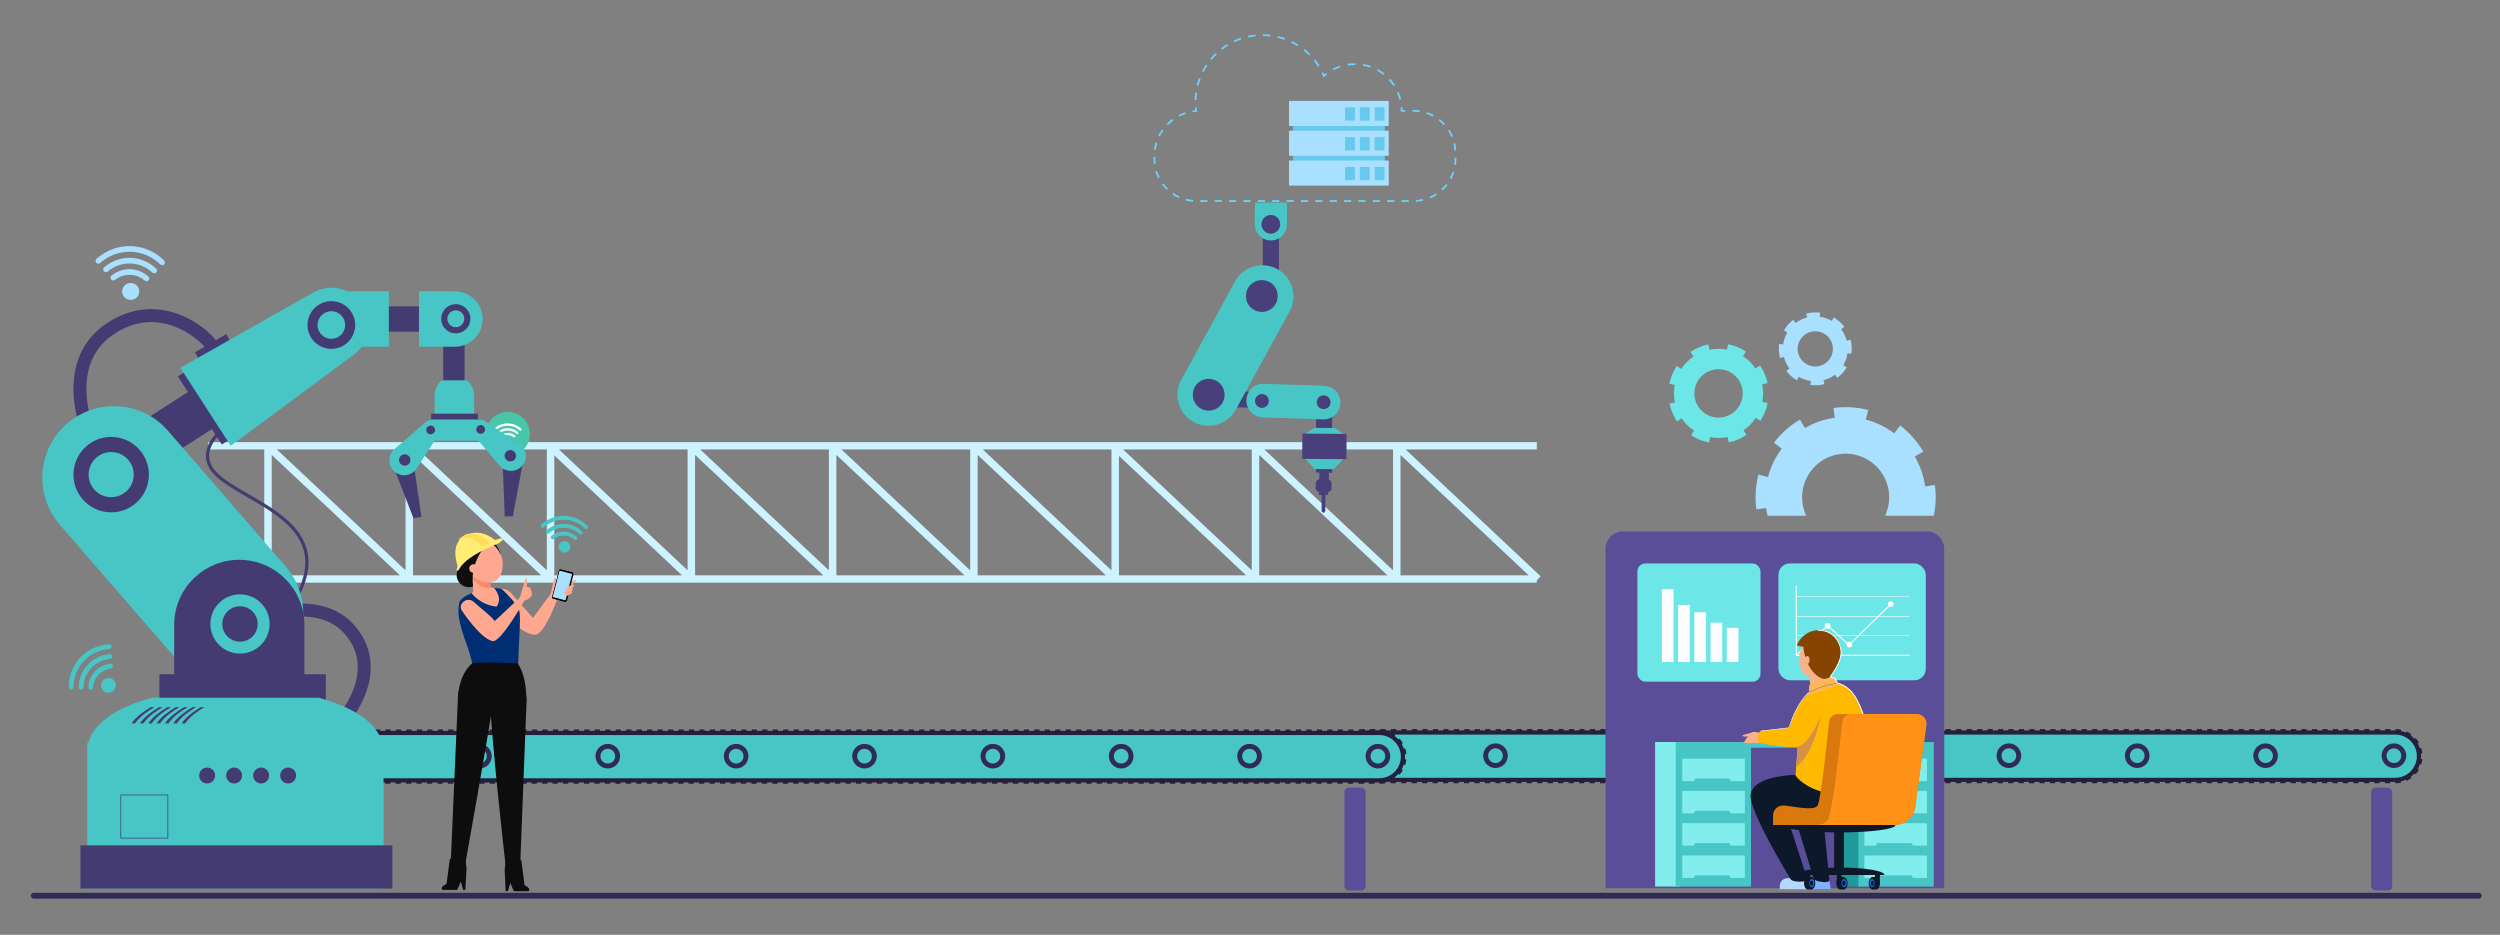 <?xml version="1.0" encoding="UTF-8"?><svg id="factory" xmlns="http://www.w3.org/2000/svg" viewBox="0 0 3962.914 1481.818"><rect x="0" y="0" width="3962.914" height="1481.818" fill="#808080" stroke="none"/><defs><style>.cls-1{fill:#241f3c;}.cls-2{fill:#ffdd59;}.cls-3{fill:#fff;}.cls-4{fill:#003c40;}.cls-5{fill:#453b73;}.cls-6{fill:#aae0ff;}.cls-7{fill:#854500;}.cls-8{fill:#ccf3ff;}.cls-9{fill:#5b4e99;}.cls-10{fill:#6cd2ff;}.cls-11{fill:#66c9ed;}.cls-12{fill:#1e62cc;}.cls-13{fill:#493f7a;}.cls-14{fill:#002e73;}.cls-15{fill:#ffee73;}.cls-16{fill:#0d0d0d;}.cls-17{fill:#312a52;}.cls-18{fill:#ff9117;}.cls-19{fill:#ffa88f;}.cls-20{fill:#48c6aa;}.cls-21{fill:#0e0e0e;}.cls-22{fill:#d69147;}.cls-23{fill:#ffb900;}.cls-24{fill:#82eded;}.cls-25{fill:none;}.cls-26{fill:#1f9999;}.cls-27{fill:#0d192b;}.cls-28{fill:#80b1ff;}.cls-29{fill:#b3d7ff;}.cls-30{fill:#ffb655;}.cls-31{fill:#6ce6e6;}.cls-32{fill:#e6836f;}.cls-33{fill:#d9790d;}.cls-34{fill:#fdfdff;}.cls-35{fill:#f7b28a;}.cls-36{fill:#fc8968;}.cls-37{fill:#48c6c6;}</style></defs><g><path class="cls-37" d="M2125.662,1198.667c0,10.369,4.207,19.757,10.997,26.554,6.797,6.797,16.185,11.004,26.554,11.004h1633.704c20.745,0,37.558-16.82,37.558-37.558,0-10.376-4.2-19.764-10.997-26.561-6.797-6.797-16.185-10.997-26.561-10.997h-1633.704c-20.738,0-37.551,16.813-37.551,37.558Z"/><path class="cls-1" d="M2171.291,1234.976h8.293v6.649h-8.293v-6.649Zm16.586,0h8.293v6.649h-8.293v-6.649Zm16.586,0h8.294v6.649h-8.294v-6.649Zm16.587,0h8.293v6.649h-8.293v-6.649Zm16.586,0h8.293v6.649h-8.293v-6.649Zm16.587,0h8.293v6.649h-8.293v-6.649Zm16.586,0h8.293v6.649h-8.293v-6.649Zm16.586,0h8.294v6.649h-8.294v-6.649Zm16.587,0h8.293v6.649h-8.293v-6.649Zm16.586,0h8.293v6.649h-8.293v-6.649Zm16.586,0h8.294v6.649h-8.294v-6.649Zm16.587,0h8.293v6.649h-8.293v-6.649Zm16.586,0h8.293v6.649h-8.293v-6.649Zm16.587,0h8.293v6.649h-8.293v-6.649Zm16.586,0h8.293v6.649h-8.293v-6.649Zm16.586,0h8.294v6.649h-8.294v-6.649Zm16.587,0h8.293v6.649h-8.293v-6.649Zm16.586,0h8.293v6.649h-8.293v-6.649Zm16.587,0h8.293v6.649h-8.293v-6.649Zm16.586,0h8.293v6.649h-8.293v-6.649Zm16.587,0h8.293v6.649h-8.293v-6.649Zm16.586,0h8.293v6.649h-8.293v-6.649Zm16.586,0h8.294v6.649h-8.294v-6.649Zm16.587,0h8.293v6.649h-8.293v-6.649Zm16.586,0h8.293v6.649h-8.293v-6.649Zm16.587,0h8.293v6.649h-8.293v-6.649Zm16.586,0h8.293v6.649h-8.293v-6.649Zm16.587,0h8.293v6.649h-8.293v-6.649Zm16.586,0h8.293v6.649h-8.293v-6.649Zm16.586,0h8.294v6.649h-8.294v-6.649Zm16.587,0h8.293v6.649h-8.293v-6.649Zm16.586,0h8.293v6.649h-8.293v-6.649Zm16.587,0h8.293v6.649h-8.293v-6.649Zm16.586,0h8.293v6.649h-8.293v-6.649Zm16.586,0h8.294v6.649h-8.294v-6.649Zm16.587,0h8.293v6.649h-8.293v-6.649Zm16.586,0h8.293v6.649h-8.293v-6.649Zm16.587,0h8.293v6.649h-8.293v-6.649Zm16.586,0h8.293v6.649h-8.293v-6.649Zm16.586,0h8.294v6.649h-8.294v-6.649Zm16.587,0h8.293v6.649h-8.293v-6.649Zm16.586,0h8.293v6.649h-8.293v-6.649Zm16.587,0h8.293v6.649h-8.293v-6.649Zm16.586,0h8.293v6.649h-8.293v-6.649Zm16.587,0h8.293v6.649h-8.293v-6.649Zm16.586,0h8.293v6.649h-8.293v-6.649Zm16.586,0h8.294v6.649h-8.294v-6.649Zm16.587,0h8.293v6.649h-8.293v-6.649Zm16.586,0h8.294v6.649h-8.294v-6.649Zm16.587,0h8.293v6.649h-8.293v-6.649Zm16.586,0h8.293v6.649h-8.293v-6.649Zm16.586,0h8.293v6.649h-8.293v-6.649Zm16.586,0h8.293v6.649h-8.293v-6.649Zm16.586,0h8.293v6.649h-8.293v-6.649Zm16.586,0h8.293v6.649h-8.293v-6.649Zm16.586,0h8.293v6.649h-8.293v-6.649Zm16.586,0h8.293v6.649h-8.293v-6.649Zm16.587,0h8.293v6.649h-8.293v-6.649Zm16.586,0h8.293v6.649h-8.293v-6.649Zm16.587,0h8.293v6.649h-8.293v-6.649Zm16.586,0h8.293v6.649h-8.293v-6.649Zm16.586,0h8.293v6.649h-8.293v-6.649Zm16.586,0h8.293v6.649h-8.293v-6.649Zm16.586,0h8.293v6.649h-8.293v-6.649Zm16.587,0h8.293v6.649h-8.293v-6.649Zm16.586,0h8.293v6.649h-8.293v-6.649Zm16.586,0h8.293v6.649h-8.293v-6.649Zm16.586,0h8.293v6.649h-8.293v-6.649Zm16.586,0h8.293v6.649h-8.293v-6.649Zm16.586,0h8.293v6.649h-8.293v-6.649Zm16.586,0h8.293v6.649h-8.293v-6.649Zm16.586,0h8.293v6.649h-8.293v-6.649Zm16.586,0h8.293v6.649h-8.293v-6.649Zm16.586,0h8.293v6.649h-8.293v-6.649Zm16.586,0h8.293v6.649h-8.293v-6.649Zm16.586,0h8.293v6.649h-8.293v-6.649Zm16.586,0h8.293v6.649h-8.293v-6.649Zm16.586,0h8.293v6.649h-8.293v-6.649Zm16.586,0h8.293v6.649h-8.293v-6.649Zm16.586,0h8.293v6.649h-8.293v-6.649Zm16.586,0h8.293v6.649h-8.293v-6.649Zm16.586,0h8.293v6.649h-8.293v-6.649Zm16.586,0h8.293v6.649h-8.293v-6.649Zm16.586,0h8.293v6.649h-8.293v-6.649Zm16.586,0h8.293v6.649h-8.293v-6.649Zm16.586,0h8.293v6.649h-8.293v-6.649Zm16.586,0h8.293v6.649h-8.293v-6.649Zm16.586,0h8.293v6.649h-8.293v-6.649Zm16.586,0h8.293v6.649h-8.293v-6.649Zm16.586,0h8.293v6.649h-8.293v-6.649Zm16.586,0h8.293v6.649h-8.293v-6.649Zm16.586,0h8.293v6.649h-8.293v-6.649Zm16.586,0h8.293v6.649h-8.293v-6.649Zm16.586,0h8.293v6.649h-8.293v-6.649Zm16.586,0h8.293v6.649h-8.293v-6.649Zm16.586,0h8.293v6.649h-8.293v-6.649Zm16.586,0h8.293v6.649h-8.293v-6.649Zm16.586,0h8.293v6.649h-8.293v-6.649Zm16.586,0h.167c2.539,0,5.076-.265,7.541-.787l1.378,6.506c-2.917,.618-5.917,.931-8.919,.931h-.167v-6.649Zm-1642.686,5.668l1.414-6.497c2.462,.536,4.997,.815,7.535,.829l-.036,6.649c-3.001-.016-6-.346-8.914-.98Zm1657.6-8.799c2.305-1.028,4.514-2.306,6.564-3.797l3.912,5.377c-2.425,1.764-5.037,3.276-7.766,4.494l-2.71-6.073Zm-1673.857,1.442l3.94-5.356c2.04,1.501,4.241,2.79,6.542,3.833l-2.745,6.056c-2.721-1.233-5.325-2.759-7.737-4.534Zm1686.061-10.315c1.698-1.882,3.203-3.943,4.471-6.127l5.75,3.34c-1.5,2.582-3.278,5.019-5.286,7.242l-4.935-4.456Zm-1697.941-2.99l5.768-3.309c1.257,2.191,2.75,4.261,4.439,6.153l-4.96,4.428c-1.996-2.235-3.761-4.682-5.247-7.271Zm1705.513-10.054c.785-2.399,1.318-4.891,1.585-7.409l6.612,.7c-.316,2.981-.947,5.934-1.877,8.776l-6.32-2.068Zm-1710.968-6.943l6.616-.665c.253,2.521,.773,5.017,1.543,7.418l-6.331,2.034c-.914-2.846-1.53-5.803-1.829-8.787Zm1711.006-15.467l6.327-2.046c.92,2.845,1.542,5.801,1.847,8.784l-6.615,.678c-.258-2.519-.783-5.015-1.56-7.416Zm-1710.972,6.504c.323-2.981,.96-5.933,1.896-8.773l6.315,2.082c-.79,2.397-1.328,4.888-1.601,7.406l-6.611-.715Zm1703.443-19.572l4.95-4.44c2,2.23,3.771,4.673,5.263,7.261l-5.761,3.321c-1.262-2.189-2.76-4.255-4.452-6.142Zm-1697.859,2.621c1.503-2.578,3.287-5.011,5.301-7.232l4.926,4.466c-1.703,1.879-3.212,3.937-4.483,6.116l-5.743-3.35Zm1685.685-11.533l2.732-6.063c2.723,1.227,5.33,2.747,7.747,4.518l-3.929,5.364c-2.044-1.497-4.248-2.782-6.55-3.819Zm-1673.707-1.683c2.428-1.758,5.044-3.265,7.774-4.476l2.698,6.077c-2.307,1.024-4.518,2.297-6.572,3.785l-3.9-5.386Zm1658.973-1.498l.024-6.649c3.004,.011,6.004,.335,8.915,.962l-1.401,6.5c-2.46-.53-4.996-.804-7.538-.813Zm-1642.657-5.735c2.887-.607,5.859-.913,8.832-.913h.083v6.649h-.083c-2.515,0-5.026,.26-7.466,.771l-1.366-6.507Zm17.209-.913h8.292v6.649h-8.292v-6.649Zm16.586,0h8.293v6.649h-8.293v-6.649Zm16.586,0h8.293v6.649h-8.293v-6.649Zm16.586,0h8.294v6.649h-8.294v-6.649Zm16.586,0h8.294v6.649h-8.294v-6.649Zm16.587,0h8.293v6.649h-8.293v-6.649Zm16.586,0h8.293v6.649h-8.293v-6.649Zm16.587,0h8.292v6.649h-8.292v-6.649Zm16.586,0h8.293v6.649h-8.293v-6.649Zm16.586,0h8.293v6.649h-8.293v-6.649Zm16.586,0h8.294v6.649h-8.294v-6.649Zm16.586,0h8.294v6.649h-8.294v-6.649Zm16.587,0h8.293v6.649h-8.293v-6.649Zm16.586,0h8.293v6.649h-8.293v-6.649Zm16.586,0h8.293v6.649h-8.293v-6.649Zm16.587,0h8.293v6.649h-8.293v-6.649Zm16.586,0h8.293v6.649h-8.293v-6.649Zm16.586,0h8.293v6.649h-8.293v-6.649Zm16.586,0h8.294v6.649h-8.294v-6.649Zm16.587,0h8.293v6.649h-8.293v-6.649Zm16.586,0h8.293v6.649h-8.293v-6.649Zm16.586,0h8.293v6.649h-8.293v-6.649Zm16.587,0h8.293v6.649h-8.293v-6.649Zm16.586,0h8.293v6.649h-8.293v-6.649Zm16.586,0h8.293v6.649h-8.293v-6.649Zm16.586,0h8.294v6.649h-8.294v-6.649Zm16.587,0h8.293v6.649h-8.293v-6.649Zm16.586,0h8.293v6.649h-8.293v-6.649Zm16.586,0h8.293v6.649h-8.293v-6.649Zm16.587,0h8.293v6.649h-8.293v-6.649Zm16.586,0h8.293v6.649h-8.293v-6.649Zm16.586,0h8.293v6.649h-8.293v-6.649Zm16.586,0h8.294v6.649h-8.294v-6.649Zm16.587,0h8.293v6.649h-8.293v-6.649Zm16.586,0h8.293v6.649h-8.293v-6.649Zm16.586,0h8.293v6.649h-8.293v-6.649Zm16.586,0h8.293v6.649h-8.293v-6.649Zm16.587,0h8.293v6.649h-8.293v-6.649Zm16.586,0h8.293v6.649h-8.293v-6.649Zm16.586,0h8.293v6.649h-8.293v-6.649Zm16.586,0h8.294v6.649h-8.294v-6.649Zm16.587,0h8.293v6.649h-8.293v-6.649Zm16.586,0h8.293v6.649h-8.293v-6.649Zm16.586,0h8.293v6.649h-8.293v-6.649Zm16.587,0h8.293v6.649h-8.293v-6.649Zm16.586,0h8.293v6.649h-8.293v-6.649Zm16.586,0h8.293v6.649h-8.293v-6.649Zm16.586,0h8.294v6.649h-8.294v-6.649Zm16.587,0h8.293v6.649h-8.293v-6.649Zm16.586,0h8.293v6.649h-8.293v-6.649Zm16.587,0h8.293v6.649h-8.293v-6.649Zm16.586,0h8.293v6.649h-8.293v-6.649Zm16.586,0h8.293v6.649h-8.293v-6.649Zm16.587,0h8.293v6.649h-8.293v-6.649Zm16.586,0h8.293v6.649h-8.293v-6.649Zm16.586,0h8.293v6.649h-8.293v-6.649Zm16.586,0h8.293v6.649h-8.293v-6.649Zm16.586,0h8.293v6.649h-8.293v-6.649Zm16.587,0h8.293v6.649h-8.293v-6.649Zm16.586,0h8.293v6.649h-8.293v-6.649Zm16.587,0h8.293v6.649h-8.293v-6.649Zm16.586,0h8.293v6.649h-8.293v-6.649Zm16.586,0h8.293v6.649h-8.293v-6.649Zm16.586,0h8.293v6.649h-8.293v-6.649Zm16.587,0h8.293v6.649h-8.293v-6.649Zm16.586,0h8.293v6.649h-8.293v-6.649Zm16.586,0h8.293v6.649h-8.293v-6.649Zm16.587,0h8.293v6.649h-8.293v-6.649Zm16.586,0h8.293v6.649h-8.293v-6.649Zm16.586,0h8.293v6.649h-8.293v-6.649Zm16.586,0h8.293v6.649h-8.293v-6.649Zm16.586,0h8.293v6.649h-8.293v-6.649Zm16.586,0h8.293v6.649h-8.293v-6.649Zm16.587,0h8.293v6.649h-8.293v-6.649Zm16.586,0h8.293v6.649h-8.293v-6.649Zm16.586,0h8.293v6.649h-8.293v-6.649Zm16.586,0h8.293v6.649h-8.293v-6.649Zm16.587,0h8.293v6.649h-8.293v-6.649Zm16.586,0h8.293v6.649h-8.293v-6.649Zm16.587,0h8.293v6.649h-8.293v-6.649Zm16.586,0h8.293v6.649h-8.293v-6.649Zm16.586,0h8.293v6.649h-8.293v-6.649Zm16.586,0h8.293v6.649h-8.293v-6.649Zm16.586,0h8.293v6.649h-8.293v-6.649Zm16.586,0h8.293v6.649h-8.293v-6.649Zm16.586,0h8.293v6.649h-8.293v-6.649Zm16.587,0h8.293v6.649h-8.293v-6.649Zm16.586,0h8.293v6.649h-8.293v-6.649Zm16.586,0h8.293v6.649h-8.293v-6.649Zm16.586,0h8.293v6.649h-8.293v-6.649Zm16.586,0h8.293v6.649h-8.293v-6.649Zm16.586,0h8.293v6.649h-8.293v-6.649Zm16.587,0h8.293v6.649h-8.293v-6.649Zm16.586,0h8.293v6.649h-8.293v-6.649Zm16.587,0h8.293v6.649h-8.293v-6.649Zm16.586,0h8.293v6.649h-8.293v-6.649Zm16.586,0h8.293v6.649h-8.293v-6.649Zm16.586,0h8.293v6.649h-8.293v-6.649Z"/><path class="cls-1" d="M2122.335,1198.666c0-22.542,18.339-40.881,40.881-40.881h1633.702c22.542,0,40.881,18.34,40.881,40.881s-18.339,40.881-40.881,40.881h-1633.702c-22.542,0-40.881-18.339-40.881-40.881Zm40.881-34.231c-18.875,0-34.232,15.356-34.232,34.231s15.356,34.232,34.232,34.232h1633.702c18.875,0,34.232-15.357,34.232-34.232s-15.357-34.231-34.232-34.231h-1633.702Z"/><path class="cls-17" d="M3780.034,1185.142c-7.055,8.136-6.18,20.451,1.957,27.507,8.136,7.055,20.451,6.178,27.506-1.958,7.055-8.136,6.18-20.451-1.956-27.506-8.137-7.056-20.452-6.179-27.507,1.957Zm5.922,5.135c4.219-4.866,11.584-5.39,16.45-1.17,4.865,4.218,5.389,11.583,1.169,16.448-4.22,4.866-11.584,5.39-16.448,1.171-4.866-4.219-5.39-11.584-1.17-16.449Z"/><path class="cls-17" d="M3576.58,1185.142c-7.055,8.136-6.18,20.451,1.957,27.507,8.136,7.055,20.451,6.178,27.506-1.958,7.055-8.136,6.18-20.451-1.956-27.506-8.137-7.056-20.452-6.179-27.507,1.957Zm5.922,5.135c4.22-4.866,11.584-5.39,16.45-1.17,4.865,4.218,5.389,11.583,1.169,16.448-4.219,4.866-11.584,5.39-16.448,1.171-4.866-4.219-5.39-11.584-1.17-16.449Z"/><path class="cls-17" d="M3373.126,1185.142c-7.055,8.136-6.18,20.451,1.957,27.507,8.136,7.055,20.451,6.178,27.506-1.958,7.055-8.136,6.18-20.451-1.956-27.506-8.137-7.056-20.452-6.179-27.507,1.957Zm5.922,5.135c4.219-4.866,11.584-5.39,16.449-1.17,4.865,4.218,5.389,11.583,1.169,16.448-4.219,4.866-11.584,5.39-16.448,1.171-4.866-4.219-5.39-11.584-1.17-16.449Z"/><path class="cls-17" d="M3169.672,1185.142c-7.055,8.136-6.18,20.451,1.957,27.507,8.136,7.055,20.451,6.178,27.506-1.958,7.055-8.136,6.18-20.451-1.956-27.506-8.137-7.056-20.452-6.179-27.507,1.957Zm5.922,5.135c4.219-4.866,11.584-5.39,16.45-1.17,4.865,4.218,5.389,11.583,1.169,16.448-4.22,4.866-11.584,5.39-16.448,1.171-4.866-4.219-5.39-11.584-1.17-16.449Z"/><path class="cls-17" d="M2966.218,1185.142c-7.055,8.136-6.18,20.451,1.957,27.507,8.136,7.055,20.451,6.178,27.506-1.958,7.055-8.136,6.18-20.451-1.956-27.506-8.137-7.056-20.452-6.179-27.507,1.957Zm5.922,5.135c4.22-4.866,11.584-5.39,16.45-1.17,4.865,4.218,5.389,11.583,1.169,16.448-4.219,4.866-11.584,5.39-16.448,1.171-4.866-4.219-5.39-11.584-1.17-16.449Z"/><path class="cls-17" d="M2762.764,1185.142c-7.055,8.136-6.18,20.451,1.957,27.507,8.136,7.055,20.451,6.178,27.506-1.958,7.055-8.136,6.18-20.451-1.956-27.506-8.137-7.056-20.452-6.179-27.507,1.957Zm5.922,5.135c4.219-4.866,11.584-5.39,16.449-1.17,4.865,4.218,5.389,11.583,1.169,16.448-4.22,4.866-11.584,5.39-16.448,1.171-4.866-4.219-5.39-11.584-1.17-16.449Z"/><path class="cls-17" d="M2559.31,1185.142c-7.055,8.136-6.18,20.451,1.957,27.507,8.136,7.055,20.451,6.178,27.506-1.958,7.055-8.136,6.18-20.451-1.956-27.506-8.137-7.056-20.452-6.179-27.507,1.957Zm5.922,5.135c4.22-4.866,11.584-5.39,16.45-1.17,4.865,4.218,5.389,11.583,1.169,16.448-4.22,4.866-11.584,5.39-16.448,1.171-4.866-4.219-5.39-11.584-1.17-16.449Z"/><path class="cls-17" d="M2355.856,1185.142c-7.055,8.136-6.18,20.451,1.957,27.507,8.136,7.055,20.451,6.178,27.506-1.958,7.055-8.136,6.18-20.451-1.956-27.506-8.137-7.056-20.452-6.179-27.507,1.957Zm5.922,5.135c4.22-4.866,11.584-5.39,16.45-1.17,4.865,4.218,5.389,11.583,1.169,16.448-4.219,4.866-11.584,5.39-16.448,1.171-4.866-4.219-5.39-11.584-1.17-16.449Z"/><path class="cls-17" d="M2152.402,1185.142c-7.055,8.136-6.18,20.451,1.957,27.507,8.136,7.055,20.451,6.178,27.506-1.958,7.055-8.136,6.18-20.451-1.956-27.506-8.137-7.056-20.452-6.179-27.507,1.957Zm5.922,5.135c4.219-4.866,11.584-5.39,16.449-1.17,4.865,4.218,5.389,11.583,1.169,16.448-4.22,4.866-11.584,5.39-16.448,1.171-4.866-4.219-5.39-11.584-1.17-16.449Z"/></g><path class="cls-8" d="M2228.127,712.436h207.963v-11.595H330.126v11.595h88.745v191.641l-88.745-83.354v16.295l79.837,74.987h-79.837v11.595h93.449c.406,.087,.819,.141,1.235,.141,.424,0,.85-.049,1.27-.141h221.457c.406,.087,.819,.141,1.236,.141,.424,0,.85-.049,1.27-.141h221.457c.406,.087,.819,.141,1.235,.141,.424,0,.85-.049,1.27-.141h220.666c.406,.087,.819,.141,1.235,.141,.424,0,.85-.049,1.27-.141h221.457c.406,.087,.819,.141,1.235,.141,.425,0,.85-.049,1.27-.141h221.457c.407,.087,.819,.141,1.236,.141,.425,0,.85-.049,1.271-.141h221.457c.406,.087,.819,.141,1.235,.141,.425,0,.85-.049,1.271-.141h219.874c.407,.087,.819,.141,1.236,.141,.425,0,.85-.049,1.271-.141h221.456c.406,.087,.819,.141,1.236,.141,.424,0,.85-.049,1.271-.141h220.681v-3.657l6.076-6.47-214.039-201.038ZM430.748,912.005v-190.836l203.178,190.836h-203.178Zm212.086-7.928l-204.035-191.641h204.035v191.641Zm11.877,7.928v-190.836l203.178,190.836h-203.178Zm212.086-7.928l-204.035-191.641h204.035v191.641Zm11.877,7.928v-190.092l202.386,190.092h-202.386Zm211.294-7.928l-204.035-191.641h204.035v191.641Zm11.877,7.928v-190.836l203.178,190.836h-203.178Zm212.086-7.928l-204.035-191.641h204.035v191.641Zm11.877,7.928v-190.836l203.178,190.836h-203.178Zm212.086-7.928l-204.036-191.641h204.036v191.641Zm11.877,7.928v-190.836l203.178,190.836h-203.178Zm212.086-7.928l-204.036-191.641h204.036v191.641Zm11.877,7.928v-189.35l201.595,189.35h-201.595Zm210.503-7.928l-204.036-191.641h204.036v191.641Zm11.877,7.928v-190.837l203.178,190.837h-203.178Zm212.086-7.928l-204.035-191.641h204.035v191.641Zm11.877,7.928v-190.837l203.178,190.837h-203.178Z"/><path class="cls-6" d="M2927.324,540.083c-1.761-6.788-4.818-12.944-8.83-18.209l1.673-1.274,3.304-2.515,.041-.035c-4.582-6.032-10.264-11.061-16.707-14.83l-3.191,5.427c-5.83-3.408-12.312-5.708-19.124-6.611l.85-6.254c-7.237-1.016-14.804-.635-22.31,1.313l1.587,6.116c-6.812,1.768-12.944,4.818-18.209,8.83l-3.824-5.017c-6.032,4.582-11.055,10.287-14.83,16.707l5.428,3.191c-3.409,5.83-5.708,12.312-6.611,19.124l-6.254-.85c-1.015,7.237-.635,14.804,1.313,22.31l6.117-1.587c1.767,6.812,4.817,12.944,8.829,18.209l-3.552,2.702-1.441,1.116-.023,.006c4.582,6.032,10.287,11.055,16.706,14.83l3.192-5.428c5.83,3.409,12.335,5.702,19.147,6.605l-.85,6.254c7.237,1.015,14.781,.641,22.288-1.307l-1.587-6.117c6.811-1.767,12.967-4.823,18.232-8.835l2.966,3.904,.858,1.113c6.032-4.582,11.032-10.281,14.807-16.7l-5.427-3.192c3.408-5.83,5.702-12.335,6.628-19.153l6.254,.85c.993-7.231,.618-14.775-1.33-22.281l-6.116,1.587Zm-42.774,39.956c-14.944,3.877-30.176-5.079-34.053-20.022-3.871-14.92,5.085-30.152,20.029-34.03,14.92-3.871,30.152,5.085,34.024,20.005,3.877,14.944-5.079,30.176-19.999,34.047Z"/><g><circle class="cls-20" cx="804.954" cy="687.996" r="34.953" transform="translate(-143.162 1159.552) rotate(-66.965)"/><g><path class="cls-3" d="M809.287,704.402c-2.166,2.142-5.679,2.142-7.845,0-2.166-2.142-2.166-5.614,0-7.755,2.166-2.142,5.679-2.142,7.845,0,2.166,2.142,2.166,5.614,0,7.755Z"/><g><path class="cls-3" d="M826.224,681.959l.001-.001c.637-.717,.59-1.814-.124-2.456-12.8-11.496-31.667-11.053-43.899,1.021-.684,.675-.678,1.774-.005,2.461h0c.685,.698,1.821,.731,2.523,.049,10.914-10.583,27.576-10.973,38.987-.905,.734,.648,1.867,.562,2.517-.169Z"/><path class="cls-3" d="M821.313,687.485l.008-.009c.654-.736,.574-1.857-.173-2.502-9.918-8.555-24.229-8.223-33.727,.775-.717,.679-.743,1.805-.052,2.51l.009,.009c.674,.687,1.784,.723,2.49,.068,8.197-7.606,20.406-7.889,28.958-.666,.737,.623,1.847,.535,2.487-.185Z"/><path class="cls-3" d="M816.55,692.844l.015-.017c.663-.746,.58-1.893-.197-2.521-7.122-5.757-17.064-5.529-23.907,.539-.749,.664-.776,1.817-.076,2.531l.016,.017c.662,.675,1.737,.712,2.456,.097,5.551-4.753,13.47-4.934,19.24-.434,.748,.584,1.824,.496,2.453-.212Z"/></g></g></g><g><path class="cls-6" d="M2799.631,805.274c.563,4.143,1.332,8.238,2.294,12.273h61.277c-6.62-14.076-8.55-30.464-4.333-46.716,9.568-36.878,47.216-59.015,84.095-49.446,36.936,9.583,59.073,47.232,49.505,84.11-1.096,4.223-2.575,8.242-4.361,12.053h77.227c3.466-16.421,3.949-32.871,1.731-48.683l-15.458,2.101c-2.233-16.838-7.915-32.858-16.341-47.269l13.416-7.887c-9.329-15.867-21.744-29.968-36.654-41.293l-9.452,12.4c-13.013-9.916-28.169-17.455-45.006-21.823l3.922-15.117c-18.554-4.814-37.256-5.755-55.143-3.245l2.101,15.459c-16.836,2.231-32.858,7.915-47.268,16.339l-7.887-13.415c-15.924,9.314-29.968,21.745-41.294,36.654l.1,.086,8.167,6.215,4.134,3.15c-9.917,13.013-17.471,28.228-21.824,45.006l-15.117-3.922c-4.814,18.554-5.741,37.2-3.287,55.072l15.458-2.101Z"/><path class="cls-31" d="M2657.835,580.055c-5.845,8.907-9.66,18.557-11.558,28.402l8.512,1.652c-1.803,9.279-1.687,18.754,.175,27.842l-8.469,1.758c2.079,10.017,6.071,19.636,11.898,28.258l1.606-1.07,5.581-3.771c5.08,7.542,11.741,14.233,19.823,19.536l-4.762,7.258c8.907,5.845,18.557,9.66,28.42,11.531l1.653-8.512c9.261,1.829,18.735,1.715,27.824-.148l1.758,8.469c10.017-2.079,19.655-6.099,28.276-11.925l-.028-.018-1.383-2.088-3.43-5.082c7.542-5.08,14.215-11.713,19.518-19.796l7.258,4.763c5.845-8.907,9.677-18.584,11.548-28.447l-8.512-1.652c1.829-9.261,1.697-18.708-.166-27.797l8.469-1.758c-2.079-10.017-6.098-19.655-11.925-28.277l-7.188,4.84c-5.08-7.542-11.713-14.215-19.796-19.519l4.762-7.257c-8.907-5.845-18.583-9.678-28.447-11.548l-1.653,8.512c-9.261-1.83-18.708-1.697-27.797,.166l-1.758-8.469c-10.044,2.061-19.655,6.098-28.277,11.925l.037,.063,3.19,4.729,1.614,2.396c-7.542,5.08-14.234,11.741-19.519,19.795l-7.257-4.762Zm34.281,22.496c11.618-17.704,35.385-22.638,53.089-11.02,17.732,11.636,22.666,35.403,11.049,53.107-11.636,17.732-35.404,22.665-53.135,11.03-17.704-11.617-22.638-35.385-11.002-53.117Z"/></g><path class="cls-9" d="M3081.944,1408.044h-536.95V870.184c0-15.352,12.445-27.797,27.797-27.797h481.357c15.352,0,27.797,12.445,27.797,27.797v537.86Z"/><g><path class="cls-37" d="M515.086,1199.416c0,10.369,4.207,19.757,10.997,26.554,6.797,6.797,16.185,11.004,26.554,11.004h1633.704c20.745,0,37.558-16.82,37.558-37.558,0-10.376-4.2-19.764-10.997-26.561-6.797-6.797-16.185-10.997-26.561-10.997H552.637c-20.738,0-37.551,16.813-37.551,37.558Z"/><path class="cls-1" d="M560.715,1235.724h8.293v6.649h-8.293v-6.649Zm16.586,0h8.293v6.649h-8.293v-6.649Zm16.586,0h8.294v6.649h-8.294v-6.649Zm16.587,0h8.293v6.649h-8.293v-6.649Zm16.586,0h8.293v6.649h-8.293v-6.649Zm16.587,0h8.293v6.649h-8.293v-6.649Zm16.586,0h8.293v6.649h-8.293v-6.649Zm16.586,0h8.294v6.649h-8.294v-6.649Zm16.587,0h8.293v6.649h-8.293v-6.649Zm16.586,0h8.293v6.649h-8.293v-6.649Zm16.586,0h8.294v6.649h-8.294v-6.649Zm16.587,0h8.293v6.649h-8.293v-6.649Zm16.586,0h8.293v6.649h-8.293v-6.649Zm16.587,0h8.293v6.649h-8.293v-6.649Zm16.586,0h8.293v6.649h-8.293v-6.649Zm16.586,0h8.294v6.649h-8.294v-6.649Zm16.587,0h8.293v6.649h-8.293v-6.649Zm16.586,0h8.293v6.649h-8.293v-6.649Zm16.587,0h8.293v6.649h-8.293v-6.649Zm16.586,0h8.293v6.649h-8.293v-6.649Zm16.587,0h8.293v6.649h-8.293v-6.649Zm16.586,0h8.293v6.649h-8.293v-6.649Zm16.586,0h8.294v6.649h-8.294v-6.649Zm16.587,0h8.293v6.649h-8.293v-6.649Zm16.586,0h8.293v6.649h-8.293v-6.649Zm16.587,0h8.293v6.649h-8.293v-6.649Zm16.586,0h8.293v6.649h-8.293v-6.649Zm16.587,0h8.293v6.649h-8.293v-6.649Zm16.586,0h8.293v6.649h-8.293v-6.649Zm16.586,0h8.294v6.649h-8.294v-6.649Zm16.587,0h8.293v6.649h-8.293v-6.649Zm16.586,0h8.293v6.649h-8.293v-6.649Zm16.587,0h8.293v6.649h-8.293v-6.649Zm16.586,0h8.293v6.649h-8.293v-6.649Zm16.586,0h8.294v6.649h-8.294v-6.649Zm16.587,0h8.293v6.649h-8.293v-6.649Zm16.586,0h8.293v6.649h-8.293v-6.649Zm16.587,0h8.293v6.649h-8.293v-6.649Zm16.586,0h8.293v6.649h-8.293v-6.649Zm16.586,0h8.294v6.649h-8.294v-6.649Zm16.587,0h8.293v6.649h-8.293v-6.649Zm16.586,0h8.293v6.649h-8.293v-6.649Zm16.587,0h8.293v6.649h-8.293v-6.649Zm16.586,0h8.293v6.649h-8.293v-6.649Zm16.587,0h8.293v6.649h-8.293v-6.649Zm16.586,0h8.293v6.649h-8.293v-6.649Zm16.586,0h8.294v6.649h-8.294v-6.649Zm16.587,0h8.293v6.649h-8.293v-6.649Zm16.586,0h8.294v6.649h-8.294v-6.649Zm16.587,0h8.293v6.649h-8.293v-6.649Zm16.586,0h8.293v6.649h-8.293v-6.649Zm16.586,0h8.293v6.649h-8.293v-6.649Zm16.586,0h8.293v6.649h-8.293v-6.649Zm16.586,0h8.293v6.649h-8.293v-6.649Zm16.586,0h8.293v6.649h-8.293v-6.649Zm16.586,0h8.293v6.649h-8.293v-6.649Zm16.586,0h8.293v6.649h-8.293v-6.649Zm16.587,0h8.293v6.649h-8.293v-6.649Zm16.586,0h8.293v6.649h-8.293v-6.649Zm16.587,0h8.293v6.649h-8.293v-6.649Zm16.586,0h8.293v6.649h-8.293v-6.649Zm16.586,0h8.293v6.649h-8.293v-6.649Zm16.586,0h8.293v6.649h-8.293v-6.649Zm16.586,0h8.293v6.649h-8.293v-6.649Zm16.587,0h8.293v6.649h-8.293v-6.649Zm16.586,0h8.293v6.649h-8.293v-6.649Zm16.586,0h8.293v6.649h-8.293v-6.649Zm16.586,0h8.293v6.649h-8.293v-6.649Zm16.586,0h8.293v6.649h-8.293v-6.649Zm16.586,0h8.293v6.649h-8.293v-6.649Zm16.586,0h8.293v6.649h-8.293v-6.649Zm16.586,0h8.293v6.649h-8.293v-6.649Zm16.586,0h8.293v6.649h-8.293v-6.649Zm16.586,0h8.293v6.649h-8.293v-6.649Zm16.586,0h8.293v6.649h-8.293v-6.649Zm16.586,0h8.293v6.649h-8.293v-6.649Zm16.586,0h8.293v6.649h-8.293v-6.649Zm16.586,0h8.293v6.649h-8.293v-6.649Zm16.586,0h8.293v6.649h-8.293v-6.649Zm16.586,0h8.293v6.649h-8.293v-6.649Zm16.586,0h8.293v6.649h-8.293v-6.649Zm16.586,0h8.293v6.649h-8.293v-6.649Zm16.586,0h8.293v6.649h-8.293v-6.649Zm16.586,0h8.293v6.649h-8.293v-6.649Zm16.586,0h8.293v6.649h-8.293v-6.649Zm16.586,0h8.293v6.649h-8.293v-6.649Zm16.586,0h8.293v6.649h-8.293v-6.649Zm16.586,0h8.293v6.649h-8.293v-6.649Zm16.586,0h8.293v6.649h-8.293v-6.649Zm16.586,0h8.293v6.649h-8.293v-6.649Zm16.586,0h8.293v6.649h-8.293v-6.649Zm16.586,0h8.293v6.649h-8.293v-6.649Zm16.586,0h8.293v6.649h-8.293v-6.649Zm16.586,0h8.293v6.649h-8.293v-6.649Zm16.586,0h8.293v6.649h-8.293v-6.649Zm16.586,0h8.293v6.649h-8.293v-6.649Zm16.586,0h8.293v6.649h-8.293v-6.649Zm16.586,0h8.293v6.649h-8.293v-6.649Zm16.586,0h.167c2.539,0,5.076-.265,7.541-.787l1.378,6.506c-2.917,.618-5.917,.931-8.919,.931h-.167v-6.649Zm-1642.686,5.668l1.414-6.497c2.462,.536,4.997,.815,7.535,.829l-.036,6.649c-3.001-.016-6-.346-8.914-.98Zm1657.6-8.799c2.305-1.028,4.514-2.306,6.564-3.797l3.912,5.377c-2.425,1.764-5.037,3.276-7.766,4.494l-2.71-6.073Zm-1673.857,1.442l3.94-5.356c2.04,1.501,4.241,2.79,6.542,3.833l-2.745,6.056c-2.721-1.233-5.325-2.759-7.737-4.534Zm1686.061-10.315c1.698-1.882,3.203-3.943,4.471-6.127l5.75,3.34c-1.5,2.582-3.278,5.019-5.286,7.242l-4.935-4.456Zm-1697.941-2.99l5.768-3.309c1.257,2.191,2.75,4.261,4.439,6.153l-4.96,4.428c-1.996-2.235-3.761-4.682-5.247-7.271Zm1705.513-10.054c.785-2.399,1.318-4.891,1.585-7.409l6.612,.7c-.316,2.981-.947,5.934-1.877,8.776l-6.32-2.068Zm-1710.968-6.943l6.616-.665c.253,2.521,.773,5.017,1.543,7.418l-6.331,2.034c-.914-2.846-1.53-5.803-1.829-8.787Zm1711.006-15.467l6.327-2.046c.92,2.845,1.542,5.801,1.847,8.784l-6.615,.678c-.258-2.519-.783-5.015-1.56-7.416Zm-1710.972,6.504c.323-2.981,.96-5.933,1.896-8.773l6.315,2.082c-.79,2.397-1.328,4.888-1.601,7.406l-6.611-.715Zm1703.443-19.572l4.95-4.44c2,2.23,3.771,4.673,5.263,7.261l-5.761,3.321c-1.262-2.189-2.76-4.255-4.452-6.142Zm-1697.859,2.621c1.503-2.578,3.287-5.011,5.301-7.232l4.926,4.466c-1.703,1.879-3.212,3.937-4.483,6.116l-5.743-3.35Zm1685.685-11.533l2.732-6.063c2.723,1.227,5.33,2.747,7.747,4.518l-3.929,5.364c-2.044-1.497-4.248-2.782-6.55-3.819Zm-1673.707-1.683c2.428-1.758,5.044-3.265,7.774-4.476l2.698,6.077c-2.307,1.024-4.518,2.297-6.572,3.785l-3.9-5.386Zm1658.973-1.498l.024-6.649c3.004,.011,6.004,.335,8.915,.962l-1.401,6.5c-2.46-.53-4.996-.804-7.538-.813Zm-1642.657-5.735c2.887-.607,5.859-.913,8.832-.913h.083v6.649h-.083c-2.515,0-5.026,.26-7.466,.771l-1.366-6.507Zm17.209-.913h8.292v6.649h-8.292v-6.649Zm16.586,0h8.293v6.649h-8.293v-6.649Zm16.586,0h8.293v6.649h-8.293v-6.649Zm16.586,0h8.294v6.649h-8.294v-6.649Zm16.586,0h8.294v6.649h-8.294v-6.649Zm16.587,0h8.293v6.649h-8.293v-6.649Zm16.586,0h8.293v6.649h-8.293v-6.649Zm16.587,0h8.292v6.649h-8.292v-6.649Zm16.586,0h8.293v6.649h-8.293v-6.649Zm16.586,0h8.293v6.649h-8.293v-6.649Zm16.586,0h8.294v6.649h-8.294v-6.649Zm16.586,0h8.294v6.649h-8.294v-6.649Zm16.587,0h8.293v6.649h-8.293v-6.649Zm16.586,0h8.293v6.649h-8.293v-6.649Zm16.586,0h8.293v6.649h-8.293v-6.649Zm16.587,0h8.293v6.649h-8.293v-6.649Zm16.586,0h8.293v6.649h-8.293v-6.649Zm16.586,0h8.293v6.649h-8.293v-6.649Zm16.586,0h8.294v6.649h-8.294v-6.649Zm16.587,0h8.293v6.649h-8.293v-6.649Zm16.586,0h8.293v6.649h-8.293v-6.649Zm16.586,0h8.293v6.649h-8.293v-6.649Zm16.587,0h8.293v6.649h-8.293v-6.649Zm16.586,0h8.293v6.649h-8.293v-6.649Zm16.586,0h8.293v6.649h-8.293v-6.649Zm16.586,0h8.294v6.649h-8.294v-6.649Zm16.587,0h8.293v6.649h-8.293v-6.649Zm16.586,0h8.293v6.649h-8.293v-6.649Zm16.586,0h8.293v6.649h-8.293v-6.649Zm16.587,0h8.293v6.649h-8.293v-6.649Zm16.586,0h8.293v6.649h-8.293v-6.649Zm16.586,0h8.293v6.649h-8.293v-6.649Zm16.586,0h8.294v6.649h-8.294v-6.649Zm16.587,0h8.293v6.649h-8.293v-6.649Zm16.586,0h8.293v6.649h-8.293v-6.649Zm16.586,0h8.293v6.649h-8.293v-6.649Zm16.586,0h8.293v6.649h-8.293v-6.649Zm16.587,0h8.293v6.649h-8.293v-6.649Zm16.586,0h8.293v6.649h-8.293v-6.649Zm16.586,0h8.293v6.649h-8.293v-6.649Zm16.586,0h8.294v6.649h-8.294v-6.649Zm16.587,0h8.293v6.649h-8.293v-6.649Zm16.586,0h8.293v6.649h-8.293v-6.649Zm16.586,0h8.293v6.649h-8.293v-6.649Zm16.587,0h8.293v6.649h-8.293v-6.649Zm16.586,0h8.293v6.649h-8.293v-6.649Zm16.586,0h8.293v6.649h-8.293v-6.649Zm16.586,0h8.294v6.649h-8.294v-6.649Zm16.587,0h8.293v6.649h-8.293v-6.649Zm16.586,0h8.293v6.649h-8.293v-6.649Zm16.587,0h8.293v6.649h-8.293v-6.649Zm16.586,0h8.293v6.649h-8.293v-6.649Zm16.586,0h8.293v6.649h-8.293v-6.649Zm16.587,0h8.293v6.649h-8.293v-6.649Zm16.586,0h8.293v6.649h-8.293v-6.649Zm16.586,0h8.293v6.649h-8.293v-6.649Zm16.586,0h8.293v6.649h-8.293v-6.649Zm16.586,0h8.293v6.649h-8.293v-6.649Zm16.587,0h8.293v6.649h-8.293v-6.649Zm16.586,0h8.293v6.649h-8.293v-6.649Zm16.587,0h8.293v6.649h-8.293v-6.649Zm16.586,0h8.293v6.649h-8.293v-6.649Zm16.586,0h8.293v6.649h-8.293v-6.649Zm16.586,0h8.293v6.649h-8.293v-6.649Zm16.587,0h8.293v6.649h-8.293v-6.649Zm16.586,0h8.293v6.649h-8.293v-6.649Zm16.586,0h8.293v6.649h-8.293v-6.649Zm16.587,0h8.293v6.649h-8.293v-6.649Zm16.586,0h8.293v6.649h-8.293v-6.649Zm16.586,0h8.293v6.649h-8.293v-6.649Zm16.586,0h8.293v6.649h-8.293v-6.649Zm16.586,0h8.293v6.649h-8.293v-6.649Zm16.586,0h8.293v6.649h-8.293v-6.649Zm16.587,0h8.293v6.649h-8.293v-6.649Zm16.586,0h8.293v6.649h-8.293v-6.649Zm16.586,0h8.293v6.649h-8.293v-6.649Zm16.586,0h8.293v6.649h-8.293v-6.649Zm16.587,0h8.293v6.649h-8.293v-6.649Zm16.586,0h8.293v6.649h-8.293v-6.649Zm16.587,0h8.293v6.649h-8.293v-6.649Zm16.586,0h8.293v6.649h-8.293v-6.649Zm16.586,0h8.293v6.649h-8.293v-6.649Zm16.586,0h8.293v6.649h-8.293v-6.649Zm16.586,0h8.293v6.649h-8.293v-6.649Zm16.586,0h8.293v6.649h-8.293v-6.649Zm16.586,0h8.293v6.649h-8.293v-6.649Zm16.587,0h8.293v6.649h-8.293v-6.649Zm16.586,0h8.293v6.649h-8.293v-6.649Zm16.586,0h8.293v6.649h-8.293v-6.649Zm16.586,0h8.293v6.649h-8.293v-6.649Zm16.586,0h8.293v6.649h-8.293v-6.649Zm16.586,0h8.293v6.649h-8.293v-6.649Zm16.587,0h8.293v6.649h-8.293v-6.649Zm16.586,0h8.293v6.649h-8.293v-6.649Zm16.587,0h8.293v6.649h-8.293v-6.649Zm16.586,0h8.293v6.649h-8.293v-6.649Zm16.586,0h8.293v6.649h-8.293v-6.649Zm16.586,0h8.293v6.649h-8.293v-6.649Z"/><path class="cls-1" d="M511.76,1199.414c0-22.542,18.339-40.881,40.881-40.881h1633.702c22.542,0,40.881,18.34,40.881,40.881s-18.339,40.881-40.881,40.881H552.641c-22.542,0-40.881-18.339-40.881-40.881Zm40.881-34.231c-18.875,0-34.232,15.356-34.232,34.231s15.356,34.232,34.232,34.232h1633.702c18.875,0,34.232-15.357,34.232-34.232s-15.357-34.231-34.232-34.231H552.641Z"/><path class="cls-17" d="M2169.459,1185.891c-7.055,8.136-6.18,20.451,1.957,27.507,8.136,7.055,20.451,6.178,27.506-1.958,7.055-8.136,6.18-20.451-1.956-27.506-8.137-7.056-20.452-6.179-27.507,1.957Zm5.922,5.135c4.219-4.866,11.584-5.39,16.45-1.17,4.865,4.218,5.389,11.583,1.169,16.448-4.22,4.866-11.584,5.39-16.448,1.171-4.866-4.219-5.39-11.584-1.17-16.449Z"/><path class="cls-17" d="M1966.005,1185.891c-7.055,8.136-6.18,20.451,1.957,27.507,8.136,7.055,20.451,6.178,27.506-1.958,7.055-8.136,6.18-20.451-1.956-27.506-8.137-7.056-20.452-6.179-27.507,1.957Zm5.922,5.135c4.22-4.866,11.584-5.39,16.45-1.17,4.865,4.218,5.389,11.583,1.169,16.448-4.219,4.866-11.584,5.39-16.448,1.171-4.866-4.219-5.39-11.584-1.17-16.449Z"/><path class="cls-17" d="M1762.551,1185.891c-7.055,8.136-6.18,20.451,1.957,27.507,8.136,7.055,20.451,6.178,27.506-1.958,7.055-8.136,6.18-20.451-1.956-27.506-8.137-7.056-20.452-6.179-27.507,1.957Zm5.922,5.135c4.219-4.866,11.584-5.39,16.449-1.17,4.865,4.218,5.389,11.583,1.169,16.448-4.219,4.866-11.584,5.39-16.448,1.171-4.866-4.219-5.39-11.584-1.17-16.449Z"/><path class="cls-17" d="M1559.097,1185.891c-7.055,8.136-6.18,20.451,1.957,27.507,8.136,7.055,20.451,6.178,27.506-1.958,7.055-8.136,6.18-20.451-1.956-27.506-8.137-7.056-20.452-6.179-27.507,1.957Zm5.922,5.135c4.219-4.866,11.584-5.39,16.45-1.17,4.865,4.218,5.389,11.583,1.169,16.448-4.22,4.866-11.584,5.39-16.448,1.171-4.866-4.219-5.39-11.584-1.17-16.449Z"/><path class="cls-17" d="M1355.643,1185.891c-7.055,8.136-6.18,20.451,1.957,27.507,8.136,7.055,20.451,6.178,27.506-1.958,7.055-8.136,6.18-20.451-1.956-27.506-8.137-7.056-20.452-6.179-27.507,1.957Zm5.922,5.135c4.22-4.866,11.584-5.39,16.45-1.17,4.865,4.218,5.389,11.583,1.169,16.448-4.219,4.866-11.584,5.39-16.448,1.171-4.866-4.219-5.39-11.584-1.17-16.449Z"/><path class="cls-17" d="M1152.189,1185.891c-7.055,8.136-6.18,20.451,1.957,27.507,8.136,7.055,20.451,6.178,27.506-1.958,7.055-8.136,6.18-20.451-1.956-27.506-8.137-7.056-20.452-6.179-27.507,1.957Zm5.922,5.135c4.219-4.866,11.584-5.39,16.449-1.17,4.865,4.218,5.389,11.583,1.169,16.448-4.22,4.866-11.584,5.39-16.448,1.171-4.866-4.219-5.39-11.584-1.17-16.449Z"/><path class="cls-17" d="M948.735,1185.891c-7.055,8.136-6.18,20.451,1.957,27.507,8.136,7.055,20.451,6.178,27.506-1.958,7.055-8.136,6.18-20.451-1.956-27.506-8.137-7.056-20.452-6.179-27.507,1.957Zm5.922,5.135c4.22-4.866,11.584-5.39,16.45-1.17,4.865,4.218,5.389,11.583,1.169,16.448-4.22,4.866-11.584,5.39-16.448,1.171-4.866-4.219-5.39-11.584-1.17-16.449Z"/><path class="cls-17" d="M745.28,1185.891c-7.055,8.136-6.18,20.451,1.957,27.507,8.136,7.055,20.451,6.178,27.506-1.958,7.055-8.136,6.18-20.451-1.956-27.506-8.137-7.056-20.452-6.179-27.507,1.957Zm5.922,5.135c4.22-4.866,11.584-5.39,16.45-1.17,4.865,4.218,5.389,11.583,1.169,16.448-4.219,4.866-11.584,5.39-16.448,1.171-4.866-4.219-5.39-11.584-1.17-16.449Z"/><path class="cls-17" d="M541.826,1185.891c-7.055,8.136-6.18,20.451,1.957,27.507,8.136,7.055,20.451,6.178,27.506-1.958,7.055-8.136,6.18-20.451-1.956-27.506-8.137-7.056-20.452-6.179-27.507,1.957Zm5.922,5.135c4.219-4.866,11.584-5.39,16.449-1.17,4.865,4.218,5.389,11.583,1.169,16.448-4.22,4.866-11.584,5.39-16.448,1.171-4.866-4.219-5.39-11.584-1.17-16.449Z"/></g><g id="Arm_02"><g><path class="cls-5" d="M443.031,991.163l-3.991-3.246c35.082-43.128,49.367-79.099,43.671-109.968-7.753-42.019-51.941-67.496-90.928-89.974-21.886-12.618-42.557-24.537-54.233-38.055-8.761-10.145-12.392-21.132-10.791-32.657,3.631-26.142,32.781-45.615,34.02-46.431l2.831,4.296c-.284,.187-28.459,19.032-31.757,42.858-1.383,9.988,1.845,19.6,9.592,28.57,11.106,12.86,31.411,24.567,52.909,36.962,39.951,23.034,85.233,49.142,93.417,93.497,5.986,32.441-8.649,69.779-44.739,114.148Z"/><path class="cls-5" d="M563.093,1132.053l-17.337-11.087c28.484-44.541,28.476-84.954-.022-116.871-47.366-53.051-143.543-11.117-144.508-10.687l-8.389-18.79c1.112-.497,27.609-12.217,61.197-16.48,45.989-5.836,83.003,5.318,107.051,32.252,34.794,38.969,35.507,89.279,2.008,141.664Z"/><path class="cls-5" d="M136.28,704.13c-.643-1.332-15.794-33.066-19.216-72.601-4.672-53.982,14.835-96.11,56.413-121.831,30.37-18.789,63.798-24.23,96.676-15.735,37.916,9.796,68.141,36.758,76.631,51.894l-17.949,10.066c-5.659-10.091-30.969-33.547-63.83-42.037-27.7-7.158-54.853-2.679-80.702,13.312-35.026,21.668-50.751,56.173-46.736,102.557,3.099,35.805,17.102,65.131,17.243,65.423l-18.529,8.952Z"/><rect class="cls-5" x="309.172" y="543.029" width="57.276" height="15.723" transform="translate(-230.188 242.711) rotate(-30)"/><g><g><rect class="cls-5" x="702.605" y="493.886" width="33.862" height="156.896"/><path class="cls-37" d="M740.056,602.913l-39.691-.026c-7.049,5.759-11.547,14.521-11.536,24.333l.055,28.709,62.727-.073-.055-28.709c-.011-9.77-4.49-18.49-11.5-24.234Z"/><rect class="cls-5" x="683.387" y="655.824" width="74.136" height="8.994"/></g><g><polygon class="cls-5" points="668.027 819.44 655.325 821.298 619.282 728.082 653.925 723.015 668.027 819.44"/><polygon class="cls-5" points="800.069 818.75 812.897 818.262 831.348 720.038 796.361 721.37 800.069 818.75"/><path class="cls-37" d="M760.116,698.564l-74.629-.049c-9.093-.006-16.527-7.45-16.521-16.543h0c.006-9.092,7.45-16.527,16.543-16.521l74.629,.049c9.092,.006,16.527,7.45,16.521,16.543h0c-.006,9.093-7.45,16.527-16.543,16.521Z"/><g><path class="cls-37" d="M694.052,670.826c-5.171-5.678-13.923-6.205-19.738-1.189l-48.805,42.101c-11.287,9.542-11.109,26.999,.371,36.308l0,0c10.919,8.854,27.11,6.243,34.693-5.594l34.928-54.427c3.465-5.4,2.871-12.454-1.449-17.198h0Z"/><path class="cls-5" d="M634.517,723.461c-3.901,4.914-1.842,12.123,4.066,14.235,3.579,1.28,7.693,.105,10.056-2.872,3.901-4.914,1.842-12.123-4.066-14.235-3.579-1.28-7.692-.105-10.056,2.872Z"/><path class="cls-5" d="M677.251,677.185c-2.998,3.775-1.416,9.314,3.124,10.937,2.75,.983,5.91,.081,7.726-2.207,2.997-3.775,1.416-9.315-3.124-10.937-2.75-.983-5.91-.081-7.726,2.207Z"/></g><g><path class="cls-37" d="M749.357,671.521c4.376-6.311,12.982-7.988,19.408-3.783l53.934,35.293c12.448,7.969,14.574,25.297,4.422,36.04h0c-9.655,10.217-26.05,9.766-35.128-.967l-41.804-49.343c-4.148-4.895-4.489-11.967-.833-17.239h0Z"/><path class="cls-5" d="M755.042,679.345c-.912,4.734,3.053,8.913,7.828,8.252,2.893-.4,5.278-2.662,5.83-5.53,.912-4.734-3.053-8.913-7.828-8.253-2.893,.4-5.277,2.662-5.83,5.53Z"/><path class="cls-5" d="M800.071,720.666c-1.186,6.161,3.973,11.601,10.189,10.741,3.765-.521,6.869-3.465,7.588-7.198,1.186-6.161-3.974-11.601-10.189-10.741-3.765,.521-6.869,3.465-7.588,7.197Z"/></g></g></g><g><rect class="cls-5" x="601.215" y="485.62" width="124.775" height="40.145"/><path class="cls-37" d="M616.405,549.635h-80.832c-24.269,0-43.942-19.674-43.942-43.942v-0c0-24.269,19.674-43.942,43.942-43.942h80.832v87.885Z"/><path class="cls-37" d="M721.107,549.635h-56.962v-87.885h56.962c24.269,0,43.942,19.674,43.942,43.942v0c0,24.269-19.674,43.942-43.942,43.942Z"/><path class="cls-5" d="M731.471,526.667c-11.776,4.936-25.373-.628-30.31-12.405-4.936-11.776,.628-25.373,12.405-30.31,11.776-4.936,25.373,.628,30.31,12.405,4.936,11.776-.628,25.373-12.405,30.31Zm-14.136-33.724c-6.819,2.858-10.041,10.731-7.182,17.55,2.858,6.819,10.731,10.041,17.55,7.182,6.819-2.858,10.041-10.731,7.183-17.55-2.858-6.819-10.731-10.041-17.55-7.183Z"/></g><g><rect class="cls-5" x="263.843" y="630.005" width="128.376" height="26.797" transform="translate(690.451 18.724) rotate(57.135)"/><path class="cls-5" d="M152.919,756.295h-0c-10.454-16.252-5.754-37.901,10.498-48.355l180.038-115.914,37.857,58.853-180.038,115.914c-16.252,10.454-37.901,5.754-48.355-10.498Z"/><g><path class="cls-37" d="M365.776,706.661l194.775-144.239c25.031-18.536,31.319-53.349,14.355-79.471l-0-0c-16.964-26.122-51.324-34.537-78.439-19.21l-210.588,119.252,79.896,123.667Z"/><path class="cls-5" d="M545.854,546.909c-17.488,11.357-40.955,6.369-52.312-11.119-11.357-17.488-6.369-40.955,11.119-52.312,17.488-11.357,40.955-6.369,52.312,11.119,11.357,17.488,6.369,40.955-11.119,52.312Zm-32.522-50.079c-10.126,6.576-13.014,20.164-6.438,30.29,6.576,10.126,20.164,13.014,30.289,6.438,10.126-6.576,13.014-20.164,6.438-30.29-6.576-10.126-20.164-13.014-30.29-6.438Z"/></g></g><g><path class="cls-37" d="M441.543,1058.319l-0,0c-47.39,41.095-119.121,35.992-160.216-11.399l-186.532-215.106c-41.095-47.39-35.992-119.121,11.399-160.216l0-0c47.39-41.095,119.121-35.991,160.216,11.399l186.532,215.106c41.095,47.39,35.991,119.121-11.399,160.216Z"/><path class="cls-5" d="M137.053,707.187c-24.95,21.636-27.633,59.402-5.998,84.352,21.636,24.95,59.401,27.64,84.351,6.005,24.954-21.639,27.637-59.405,6.001-84.355-21.636-24.95-59.401-27.64-84.355-6.001Zm62.605,72.195c-14.918,12.937-37.502,11.33-50.441-3.592-12.94-14.922-11.333-37.505,3.585-50.442,14.922-12.94,37.505-11.333,50.445,3.589,12.94,14.922,11.333,37.505-3.589,50.445Z"/></g><g><path class="cls-5" d="M379.291,887.392h0c56.955,0,103.195,46.24,103.195,103.195v88.541h-206.391v-88.541c0-56.955,46.24-103.195,103.195-103.195Z"/><path class="cls-37" d="M349.691,953.622c-19.584,16.982-21.69,46.625-4.708,66.209,16.982,19.584,46.625,21.695,66.209,4.713,19.587-16.985,21.693-46.628,4.711-66.212-16.982-19.584-46.625-21.695-66.212-4.711Zm49.14,56.667c-11.71,10.154-29.436,8.893-39.592-2.82-10.157-11.713-8.896-29.439,2.814-39.593,11.713-10.157,29.439-8.896,39.595,2.817,10.157,11.713,8.896,29.439-2.817,39.595Z"/></g><g><rect class="cls-5" x="252.634" y="1068.721" width="263.867" height="77.528"/><g><path class="cls-37" d="M607.653,1176.866H138.714c-.247,2.15-.376,4.336-.376,6.56v225.084h469.692v-225.084c0-2.223-.129-4.409-.376-6.56Z"/><path class="cls-37" d="M505.204,1106.033H240.823c-56.568,15.372-97.961,41.834-102.279,79.386h468.939c-4.318-37.553-45.711-64.014-102.279-79.386Z"/></g><rect class="cls-5" x="127.541" y="1340.037" width="494.446" height="68.494"/><g><path class="cls-5" d="M328.309,1241.961h-0c-6.977,0-12.634-5.656-12.634-12.634h0c0-6.978,5.656-12.634,12.634-12.634h0c6.977,0,12.634,5.656,12.634,12.634h0c0,6.977-5.656,12.634-12.634,12.634Z"/><path class="cls-5" d="M371.13,1241.961h0c-6.977,0-12.634-5.656-12.634-12.634h0c0-6.978,5.656-12.634,12.634-12.634h0c6.978,0,12.634,5.656,12.634,12.634h0c0,6.977-5.656,12.634-12.634,12.634Z"/><path class="cls-5" d="M413.951,1241.961h0c-6.977,0-12.634-5.656-12.634-12.634h0c0-6.978,5.656-12.634,12.634-12.634h0c6.978,0,12.634,5.656,12.634,12.634h0c0,6.977-5.656,12.634-12.634,12.634Z"/><path class="cls-5" d="M456.772,1241.961h0c-6.977,0-12.634-5.656-12.634-12.634h0c0-6.978,5.656-12.634,12.634-12.634h0c6.978,0,12.634,5.656,12.634,12.634h0c0,6.977-5.656,12.634-12.634,12.634Z"/></g><path class="cls-5" d="M266.676,1329.11h-75.75v-69.56h75.75v69.56Zm-74.578-1.172h73.407v-67.217h-73.407v67.217Z"/><g><path class="cls-5" d="M214.026,1146.692c7.704-11.082,19.245-18.892,30.697-25.765h-5.561c-11.458,6.872-23,14.682-30.711,25.765h5.574Z"/><path class="cls-5" d="M227.265,1146.692c7.685-11.083,19.227-18.891,30.665-25.765h-5.561c-11.444,6.873-22.986,14.682-30.679,25.765h5.574Z"/><path class="cls-5" d="M240.504,1146.692c7.667-11.083,19.21-18.891,30.633-25.765h-5.561c-11.43,6.873-22.972,14.682-30.647,25.765h5.574Z"/><path class="cls-5" d="M253.742,1146.692c7.648-11.083,19.192-18.89,30.601-25.765h-5.561c-11.415,6.874-22.958,14.682-30.614,25.765h5.574Z"/><path class="cls-5" d="M266.981,1146.692c7.63-11.083,19.174-18.889,30.569-25.765h-5.561c-11.401,6.875-22.945,14.682-30.582,25.765h5.574Z"/><path class="cls-5" d="M280.22,1146.692c7.612-11.083,19.156-18.889,30.537-25.765h-5.561c-11.387,6.875-22.931,14.681-30.55,25.765h5.574Z"/><path class="cls-5" d="M293.458,1146.692c7.594-11.083,19.139-18.888,30.505-25.765h-5.561c-11.372,6.876-22.917,14.681-30.518,25.765h5.574Z"/></g></g></g><g><ellipse class="cls-37" cx="171.884" cy="1086.353" rx="11.82" ry="11.685" transform="translate(-752.059 489.665) rotate(-48.154)"/><g><path class="cls-37" d="M112.764,1093.071h-.004c-2.044-.008-3.718-1.642-3.721-3.688-.051-36.659,27.47-65.977,64.023-68.228,2.044-.126,3.78,1.447,3.913,3.49h0c.135,2.08-1.429,3.928-3.508,4.075-32.313,2.28-56.616,28.171-56.857,60.597-.015,2.086-1.763,3.762-3.846,3.754Z"/><path class="cls-37" d="M128.517,1093.131l-.026-0c-2.099-.008-3.764-1.729-3.725-3.831,.519-27.904,21.389-50.146,49.173-52.431,2.097-.172,3.921,1.386,4.057,3.485l.002,.027c.133,2.047-1.389,3.859-3.432,4.048-23.725,2.2-41.53,21.175-42.221,45.019-.06,2.056-1.776,3.692-3.829,3.684Z"/><path class="cls-37" d="M143.794,1093.19l-.048-0c-2.125-.008-3.829-1.771-3.722-3.898,.987-19.488,15.48-34.945,34.839-37.18,2.118-.245,3.988,1.351,4.126,3.477l.003,.05c.131,2.009-1.339,3.77-3.337,4.036-15.435,2.055-26.979,14.368-28.038,29.923-.137,2.017-1.805,3.6-3.823,3.592Z"/></g></g></g><g><g><rect class="cls-26" x="2913.273" y="1184.44" width="39.361" height="220.945"/><rect class="cls-37" x="2945.894" y="1184.44" width="119.412" height="220.945"/></g><g><rect class="cls-24" x="2623.62" y="1176.179" width="39.361" height="229.206"/><g><rect class="cls-37" x="2656.241" y="1184.44" width="119.412" height="220.945"/><path class="cls-24" d="M2666.688,1356.006v35.628h17.856l2.706-4.132h53.934l2.706,4.132h21.949v-35.628h-99.151Z"/><path class="cls-24" d="M2666.688,1304.873v35.628h17.856l2.706-4.132h53.934l2.706,4.132h21.949v-35.628h-99.151Z"/><path class="cls-24" d="M2666.688,1253.739v35.628h17.856l2.706-4.132h53.934l2.706,4.132h21.949v-35.628h-99.151Z"/><path class="cls-24" d="M2666.688,1202.606v35.628h17.856l2.706-4.132h53.934l2.706,4.132h21.949v-35.628h-99.151Z"/></g></g><rect class="cls-37" x="2656.237" y="1176.238" width="409.241" height="8.971"/><path class="cls-24" d="M2955.362,1356.006v35.628h17.856l2.706-4.132h53.934l2.706,4.132h21.949v-35.628h-99.151Z"/><path class="cls-24" d="M2955.362,1304.873v35.628h17.856l2.706-4.132h53.934l2.706,4.132h21.949v-35.628h-99.151Z"/><path class="cls-24" d="M2955.362,1253.739v35.628h17.856l2.706-4.132h53.934l2.706,4.132h21.949v-35.628h-99.151Z"/><path class="cls-24" d="M2955.362,1202.606v35.628h17.856l2.706-4.132h53.934l2.706,4.132h21.949v-35.628h-99.151Z"/></g><g><rect class="cls-31" x="2819.088" y="893.075" width="233.639" height="185.288" rx="18.21" ry="18.21"/><path class="cls-3" d="M3026.417,946.029h-178.84c-.235,0-.425-.193-.425-.431,0-.238,.191-.431,.425-.431h178.84c.235,0,.425,.193,.425,.431,0,.238-.191,.431-.425,.431Z"/><path class="cls-3" d="M3026.417,1008.141h-178.84c-.235,0-.425-.193-.425-.431,0-.238,.191-.431,.425-.431h178.84c.235,0,.425,.193,.425,.431,0,.238-.191,.431-.425,.431Z"/><path class="cls-3" d="M3026.417,977.893h-178.84c-.235,0-.425-.193-.425-.431s.191-.431,.425-.431h178.84c.235,0,.425,.193,.425,.431s-.191,.431-.425,.431Z"/><path class="cls-3" d="M3026.417,1039.629h-179.688l-.365-110.767c-.002-.476,.378-.864,.848-.866h.003c.469,0,.849,.384,.851,.86l.359,109.048h177.992c.47,0,.851,.386,.851,.863,0,.477-.381,.863-.851,.863Z"/><path class="cls-3" d="M2996.748,957.006l-65.757,64.067-33.888-30.388-50.106,47.451c-.344,.325-.362,.871-.041,1.219,.168,.182,.395,.274,.622,.274,.208,0,.417-.077,.581-.233l48.976-46.379,33.905,30.403,65.709-64.021v-2.393Z"/><path class="cls-3" d="M2901.681,991.961c0,2.555-2.043,4.625-4.563,4.625s-4.563-2.071-4.563-4.625,2.043-4.625,4.563-4.625,4.563,2.071,4.563,4.625Z"/><path class="cls-3" d="M2936.121,1021.806c0,2.555-2.043,4.625-4.563,4.625s-4.563-2.071-4.563-4.625,2.043-4.625,4.563-4.625,4.563,2.071,4.563,4.625Z"/><path class="cls-3" d="M3001.85,957.491c0,2.554-2.043,4.625-4.563,4.625s-4.563-2.071-4.563-4.625,2.043-4.625,4.563-4.625,4.563,2.071,4.563,4.625Z"/></g><g><rect class="cls-31" x="2595.522" y="893.228" width="195.154" height="187.346" rx="12.544" ry="12.544"/><rect class="cls-34" x="2737.266" y="995.225" width="18.454" height="54.057"/><rect class="cls-34" x="2711.541" y="987.073" width="18.454" height="62.209"/><rect class="cls-34" x="2685.817" y="970.543" width="18.454" height="78.739"/><rect class="cls-34" x="2660.093" y="958.995" width="18.454" height="90.287"/><rect class="cls-34" x="2634.368" y="934.087" width="18.454" height="115.194"/></g><g><ellipse class="cls-6" cx="207.191" cy="461.979" rx="13.416" ry="13.571" transform="translate(-263.911 647.494) rotate(-87.338)"/><g><path class="cls-6" d="M260.273,418.974l.003-.003c1.639-1.68,1.648-4.366-.026-6.015-29.979-29.546-76.136-30.604-107.398-2.483-1.748,1.572-1.857,4.26-.291,6.013h0c1.594,1.785,4.367,1.992,6.161,.407,27.873-24.626,68.635-23.69,95.382,2.21,1.72,1.666,4.5,1.584,6.17-.128Z"/><path class="cls-6" d="M247.644,431.922l.021-.021c1.683-1.725,1.613-4.474-.14-6.134-23.268-22.033-58.279-22.843-82.511-1.93-1.829,1.579-2.02,4.327-.412,6.128l.02,.023c1.569,1.756,4.278,1.968,6.077,.448,20.896-17.658,50.764-16.966,70.846,1.657,1.731,1.606,4.452,1.517,6.098-.17Z"/><path class="cls-6" d="M235.397,444.479l.039-.04c1.704-1.747,1.632-4.561-.196-6.184-16.752-14.876-41.075-15.448-58.486-1.394-1.905,1.538-2.103,4.353-.473,6.177l.038,.043c1.54,1.724,4.165,1.937,5.991,.515,14.105-10.986,33.479-10.53,47.069,1.122,1.762,1.511,4.401,1.419,6.019-.239Z"/></g></g><g><g><g><rect class="cls-13" x="2060.939" y="646.67" width="76.361" height="25.474" transform="translate(1399.112 2745.339) rotate(-88.888)"/><g><g><rect class="cls-13" x="2086.519" y="738.374" width="25.179" height="10.575" transform="translate(4191.775 1505.26) rotate(-179.51)"/><rect class="cls-13" x="2091.466" y="744.439" width="15.137" height="15.806" transform="translate(4191.552 1522.621) rotate(-179.51)"/><rect class="cls-13" x="2086.519" y="738.374" width="25.179" height="10.575" transform="translate(4191.775 1505.26) rotate(-179.51)"/><g><path class="cls-13" d="M2085.758,763.608l-.019-0,.019-.01,0-.007,.013,0,1.886-1.801c2.862-2.733,6.676-4.242,10.632-4.208h0c3.957,.034,7.744,1.608,10.559,4.39l1.855,1.833,.012,0-0,.007,.019,.011-.019-0-.107,12.513,.007,0-1.928,1.812c-2.853,2.681-6.629,4.158-10.544,4.124l-.13-.001c-3.914-.033-7.665-1.575-10.472-4.304l-1.897-1.845h.006l.107-12.513Z"/><rect class="cls-13" x="2090.901" y="774.375" width="14.403" height="10.107" transform="translate(4189.461 1576.775) rotate(-179.51)"/></g><polygon class="cls-13" points="2101.152 767.307 2100.782 810.492 2097.913 813.258 2094.914 810.441 2095.284 767.257 2101.152 767.307"/></g><polygon class="cls-37" points="2083.906 743.48 2114.311 743.74 2130.048 726.895 2068.46 726.368 2083.906 743.48"/><polygon class="cls-37" points="2115.982 678.466 2083.353 678.187 2066.522 689.578 2132.615 690.144 2115.982 678.466"/><rect class="cls-13" x="2064.361" y="687.526" width="70.112" height="40.108" transform="translate(4192.703 1433.096) rotate(-179.51)"/></g></g><g><rect class="cls-13" x="1963.572" y="576.601" width="25.474" height="113.698" transform="translate(1286.568 2590.824) rotate(-88.36)"/><g><path class="cls-37" d="M2001.435,661.624l95.836,3.116c14.692,.478,26.99-11.045,27.467-25.737h0c.478-14.692-11.045-26.99-25.737-27.467l-95.836-3.116c-14.692-.478-26.99,11.045-27.467,25.737v0c-.478,14.692,11.045,26.99,25.737,27.467Z"/><path class="cls-13" d="M2088.252,633.036c-2.513,5.487-.093,11.996,5.394,14.509,5.487,2.513,11.996,.093,14.509-5.394,2.513-5.487,.093-11.996-5.394-14.509-5.487-2.513-11.996-.093-14.509,5.394Z"/><path class="cls-13" d="M1990.421,631.062c-2.513,5.487-.093,11.996,5.394,14.509,5.487,2.513,11.996,.093,14.509-5.394,2.513-5.487,.093-11.996-5.394-14.509-5.487-2.513-11.996-.093-14.509,5.394Z"/></g></g><rect class="cls-13" x="2001.817" y="350.697" width="25.474" height="113.698"/><path class="cls-37" d="M1989.106,321.179v34.54c0,14.055,11.394,25.449,25.448,25.449h0c14.055,0,25.449-11.394,25.449-25.449v-34.54h-50.897Z"/><path class="cls-13" d="M2000.871,349.703c-3.248,7.523,.23,16.285,7.753,19.533,7.523,3.248,16.285-.23,19.533-7.753,3.248-7.523-.23-16.286-7.753-19.534-7.523-3.248-16.286,.23-19.534,7.753Z"/><g><path class="cls-37" d="M1959.044,649.31l85.25-155.867c13.069-23.895,4.293-53.86-19.602-66.929h-0c-23.895-13.069-53.86-4.293-66.929,19.602l-85.25,155.867c-13.069,23.895-4.293,53.86,19.602,66.929l0,0c23.895,13.069,53.86,4.293,66.929-19.602Z"/><g><path class="cls-13" d="M1980.469,484.942c8.672,10.871,24.572,12.659,35.443,3.987,10.871-8.672,12.659-24.572,3.987-35.442-8.672-10.871-24.572-12.66-35.443-3.987-10.871,8.672-12.66,24.572-3.987,35.443Z"/><path class="cls-13" d="M1896.101,641.268c8.556,10.962,24.436,12.92,35.398,4.363,10.962-8.556,12.92-24.436,4.363-35.398-8.556-10.962-24.436-12.92-35.398-4.364-10.962,8.556-12.92,24.436-4.363,35.398Z"/></g></g></g><g><g id="cloud"><g><path class="cls-25" d="M1896.114,175.944c-.635-4.691-1.078-9.443-1.078-14.309,0-58.511,47.433-105.944,105.944-105.944,43.896,0,81.554,26.695,97.629,64.736,13.081-11.648,30.267-18.784,49.161-18.784,40.888,0,74.033,33.145,74.033,74.033h18.723c36.615,0,66.573,29.958,66.573,66.573v9.812c0,36.616-29.959,66.575-66.575,66.575h-344.041c-36.615,0-66.573-29.958-66.573-66.573v-4.907c0-37.534,29.337-68.479,66.204-71.212Z"/><g><path class="cls-10" d="M1890.648,178.009l-.44-2.826c1.418-.221,2.856-.401,4.293-.538-.188-1.489-.342-2.891-.468-4.252l2.849-.264c.163,1.766,.376,3.605,.649,5.623l.204,1.506-1.516,.113c-1.858,.137-3.732,.352-5.572,.638Z"/><path class="cls-10" d="M1896.51,158.577l-2.86-.082c.114-3.957,.447-7.941,.992-11.842l2.834,.396c-.53,3.797-.855,7.676-.966,11.529Zm3.2-22.879l-2.772-.708c.978-3.831,2.183-7.646,3.581-11.341l2.675,1.012c-1.361,3.596-2.533,7.309-3.485,11.036Zm8.176-21.616l-2.546-1.304c1.8-3.514,3.817-6.969,5.996-10.267l2.387,1.578c-2.121,3.21-4.085,6.572-5.836,9.993Zm181.382-8.401c-2.061-3.245-4.327-6.411-6.733-9.41l2.231-1.791c2.472,3.081,4.799,6.333,6.917,9.667l-2.415,1.534Zm-168.643-10.88l-2.199-1.831c2.526-3.034,5.251-5.962,8.097-8.702l1.985,2.061c-2.771,2.667-5.423,5.518-7.883,8.472Zm154.181-7.143c-2.723-2.717-5.626-5.312-8.629-7.712l1.786-2.235c3.085,2.466,6.067,5.131,8.863,7.922l-2.021,2.024Zm-137.533-8.882l-1.745-2.267c3.13-2.41,6.427-4.671,9.801-6.72l1.485,2.445c-3.284,1.994-6.494,4.195-9.541,6.541Zm119.478-5.545c-3.254-2.057-6.655-3.953-10.11-5.633l1.252-2.572c3.549,1.727,7.044,3.674,10.387,5.787l-1.529,2.418Zm-99.735-6.441l-1.205-2.594c3.585-1.665,7.301-3.145,11.044-4.398l.909,2.713c-3.643,1.22-7.258,2.66-10.748,4.28Zm78.952-3.668c-3.627-1.288-7.364-2.384-11.107-3.259l.651-2.785c3.846,.899,7.687,2.025,11.414,3.349l-.957,2.696Zm-57.046-3.669l-.601-2.797c3.854-.828,7.805-1.45,11.741-1.847l.288,2.846c-3.832,.387-7.677,.992-11.428,1.798Zm34.536-1.594c-3.806-.453-7.692-.699-11.549-.733l.025-2.861c3.961,.034,7.952,.288,11.862,.753l-.338,2.84Z"/><path class="cls-10" d="M2098.068,122.823l-.778-1.839c-.729-1.725-1.515-3.453-2.337-5.137l2.571-1.254c.558,1.143,1.1,2.307,1.62,3.476,.984-.832,1.991-1.64,3.008-2.416l1.735,2.275c-1.479,1.128-2.935,2.328-4.328,3.568l-1.491,1.328Z"/><path class="cls-10" d="M2218.261,158.223c-.953-3.862-2.236-7.673-3.815-11.325l2.626-1.135c1.641,3.797,2.975,7.759,3.967,11.775l-2.778,.685Zm-9.445-21.864c-2.155-3.34-4.606-6.528-7.285-9.478l2.118-1.923c2.783,3.065,5.331,6.379,7.57,9.85l-2.403,1.551Zm-16.02-17.641c-3.123-2.473-6.471-4.702-9.95-6.626l1.384-2.503c3.616,1.999,7.096,4.316,10.342,6.886l-1.776,2.243Zm-78.838-7.244l-1.341-2.527c3.66-1.942,7.503-3.589,11.421-4.896l.905,2.714c-3.768,1.257-7.464,2.842-10.985,4.71Zm57.986-4.28c-3.751-1.324-7.642-2.344-11.564-3.03l.494-2.818c4.078,.714,8.123,1.774,12.022,3.15l-.952,2.698Zm-35.39-3.253l-.441-2.826c3.828-.599,7.751-.902,11.658-.903l.735,.003-.028,2.861-.707-.003c-3.759,0-7.533,.292-11.217,.868Z"/><path class="cls-10" d="M2227.524,177.106h-7.152v-1.43c0-1.866-.072-3.754-.213-5.611l2.852-.217c.111,1.456,.181,2.929,.208,4.398h4.305v2.861Z"/><path class="cls-10" d="M2233.085,320.066h-11.398v-2.861h11.398v2.861Zm-22.796,0h-11.398v-2.861h11.398v2.861Zm-22.796,0h-11.397v-2.861h11.397v2.861Zm-22.795,0h-11.398v-2.861h11.398v2.861Zm-22.796,0h-11.398v-2.861h11.398v2.861Zm-22.795,0h-11.398v-2.861h11.398v2.861Zm-22.796,0h-11.398v-2.861h11.398v2.861Zm-22.796,0h-11.398v-2.861h11.398v2.861Zm-22.795,0h-11.398v-2.861h11.398v2.861Zm-22.796,0h-11.398v-2.861h11.398v2.861Zm-22.796,0h-11.397v-2.861h11.397v2.861Zm-22.795,0h-11.398v-2.861h11.398v2.861Zm-22.796,0h-11.398v-2.861h11.398v2.861Zm-22.795,0h-11.398v-2.861h11.398v2.861Zm-22.796,0h-11.398v-2.861h11.398v2.861Zm330.616-.12l-.169-2.856c3.708-.22,7.413-.762,11.015-1.612l.657,2.784c-3.761,.888-7.631,1.455-11.503,1.684Zm-353.517-.097c-3.864-.309-7.721-.956-11.466-1.923l.715-2.77c3.586,.925,7.279,1.545,10.979,1.841l-.228,2.851Zm376.062-5.226l-1.126-2.63c3.4-1.455,6.704-3.219,9.822-5.242l1.557,2.4c-3.254,2.112-6.704,3.953-10.253,5.472Zm-398.498-.566c-3.518-1.594-6.931-3.507-10.143-5.686l1.606-2.367c3.077,2.088,6.347,3.921,9.717,5.447l-1.181,2.606Zm417.931-12.035l-1.94-2.103c2.728-2.516,5.26-5.281,7.524-8.217l2.266,1.747c-2.363,3.064-5.003,5.948-7.85,8.573Zm-437.107-.968c-2.792-2.683-5.374-5.62-7.672-8.732l2.301-1.699c2.203,2.981,4.677,5.797,7.352,8.369l-1.982,2.063Zm451.25-17.381l-2.528-1.338c1.738-3.285,3.2-6.736,4.346-10.256l2.72,.885c-1.196,3.676-2.722,7.278-4.537,10.709Zm-465.009-1.251c-1.742-3.464-3.192-7.095-4.311-10.791l2.738-.829c1.071,3.54,2.46,7.017,4.128,10.335l-2.555,1.285Zm472.175-20.784l-2.832-.403c.43-3.019,.648-6.105,.648-9.174v-1.987h2.861v1.987c0,3.203-.228,6.426-.677,9.577Zm-478.879-1.385c-.328-2.7-.494-5.456-.494-8.19v-3.358h2.861v3.358c0,2.62,.159,5.26,.474,7.846l-2.84,.345Zm476.602-21.498c-.199-3.71-.72-7.419-1.549-11.024l2.788-.641c.866,3.765,1.41,7.638,1.618,11.512l-2.857,.153Zm-473.572-1.217l-2.834-.394c.533-3.83,1.381-7.645,2.522-11.339l2.733,.844c-1.095,3.548-1.91,7.211-2.421,10.889Zm468.601-20.402c-1.436-3.409-3.181-6.724-5.186-9.852l2.409-1.543c2.092,3.265,3.913,6.725,5.413,10.285l-2.636,1.111Zm-462.04-.845l-2.563-1.271c1.715-3.458,3.724-6.808,5.971-9.959l2.329,1.661c-2.16,3.027-4.09,6.247-5.738,9.568Zm450.073-17.843c-2.5-2.743-5.25-5.29-8.174-7.571l1.76-2.255c3.05,2.38,5.919,5.037,8.528,7.899l-2.114,1.928Zm-437.158-.272l-2.039-2.007c2.71-2.754,5.66-5.314,8.768-7.609l1.699,2.301c-2.988,2.207-5.824,4.668-8.429,7.315Zm17.901-13.209l-1.314-2.541c3.437-1.778,7.039-3.29,10.705-4.494l.893,2.718c-3.521,1.157-6.981,2.609-10.284,4.317Zm401.752-.173c-3.275-1.757-6.717-3.239-10.231-4.405l.901-2.715c3.669,1.218,7.264,2.765,10.683,4.599l-1.352,2.521Zm-21.06-6.985c-3.139-.466-6.35-.703-9.545-.703h-1.604v-2.861h1.604c3.335,0,6.688,.247,9.965,.733l-.42,2.83Z"/></g></g></g><g><rect class="cls-11" x="2049.487" y="159.968" width="145.699" height="131.802" transform="translate(4244.672 451.739) rotate(180)"/><g><rect class="cls-6" x="2043.311" y="159.968" width="158.05" height="39.785" transform="translate(4244.672 359.722) rotate(180)"/><g><rect class="cls-11" x="2179.024" y="170.112" width="15.626" height="21.078" transform="translate(4373.675 361.302) rotate(180)"/><rect class="cls-11" x="2155.585" y="170.112" width="15.626" height="21.078" transform="translate(4326.796 361.302) rotate(180)"/><rect class="cls-11" x="2132.145" y="170.112" width="15.626" height="21.078" transform="translate(4279.917 361.302) rotate(180)"/></g></g><g><rect class="cls-6" x="2043.311" y="207.211" width="158.05" height="39.785" transform="translate(4244.672 454.208) rotate(180)"/><g><rect class="cls-11" x="2179.024" y="217.355" width="15.626" height="21.078" transform="translate(4373.675 455.787) rotate(180)"/><rect class="cls-11" x="2155.585" y="217.355" width="15.626" height="21.078" transform="translate(4326.796 455.787) rotate(180)"/><rect class="cls-11" x="2132.145" y="217.355" width="15.626" height="21.078" transform="translate(4279.917 455.787) rotate(180)"/></g></g><g><rect class="cls-6" x="2043.311" y="254.454" width="158.05" height="39.785" transform="translate(4244.672 548.693) rotate(180)"/><g><rect class="cls-11" x="2179.024" y="264.598" width="15.626" height="21.078" transform="translate(4373.675 550.273) rotate(180)"/><rect class="cls-11" x="2155.585" y="264.598" width="15.626" height="21.078" transform="translate(4326.796 550.273) rotate(180)"/><rect class="cls-11" x="2132.145" y="264.598" width="15.626" height="21.078" transform="translate(4279.917 550.273) rotate(180)"/></g></g></g></g></g><path class="cls-17" d="M53.391,1424.498H3929.396c2.448,0,4.433-2.078,4.433-4.641h0c0-2.563-1.985-4.641-4.433-4.641H53.391c-2.448,0-4.433,2.078-4.433,4.641h0c0,2.563,1.985,4.641,4.433,4.641Z"/><g id="female_02"><g><circle class="cls-21" cx="743.125" cy="911.561" r="19.249" transform="translate(-295.105 359.061) rotate(-22.792)"/><g><path class="cls-19" d="M900.924,927.493l.213,.355c.577,.962,1.836,1.277,2.798,.7l6.392-4.967c4.716-3.636,2.888-5.482-1.941-2.941l-6.761,4.054c-.962,.577-1.277,1.836-.7,2.798Z"/><g><path class="cls-19" d="M887.203,947.555s20.747-1.43,17.84-21.639c-1.222-8.492-24.321,2.179-24.321,2.179,0,0,2.989-13.427-1.975-12.223-2.184,9.383-4.252,18.315-6.066,26.541-.118,3.286,8.53,7.85,14.522,5.142Z"/><path class="cls-19" d="M784.456,958.602c-8.375-15.876,7.894-34.973,25.1-19.19l35.227,40.154,28.591-38.817c3.452,4.875,5.725,7.186,10.782,6.975,0,0-19.248,54.524-34.19,58.045-17.721,4.176-58.945-36.507-65.51-47.167Z"/></g><g><g><path d="M909.101,910.374c.196-2.287-2.922-4.148-3.226-2.701l-15.492-3.907c-1.073-.271-2.191,.469-2.498,1.652l-10.546,40.675c-.318,1.226,.307,2.457,1.396,2.749l15.756,4.216c.045,.231,.18,.466,.428,.697,1.801,.507,2.901-.163,3.479-1.092,.173-.245,.307-.53,.386-.847,.074-.546,10.297-40.899,10.315-41.442Z"/><path d="M894.75,953.718l-18.096-4.801c-1.129-.3-1.778-1.566-1.45-2.827l10.881-41.821c.316-1.216,1.472-1.972,2.582-1.689l17.789,4.536c1.119,.285,1.778,1.509,1.472,2.733l-10.54,42.116c-.318,1.27-1.499,2.056-2.637,1.754Z"/><path d="M895.079,953.478c-.078-.009-.156-.024-.233-.045l-18.085-4.82c-.97-.259-1.531-1.367-1.245-2.468l10.863-41.777c.276-1.062,1.282-1.727,2.236-1.484l17.793,4.516c.028,.007,.056,.015,.083,.023,.442,.136,.807,.448,1.029,.877,.227,.439,.283,.957,.157,1.46l-10.556,42.157c-.25,.999-1.126,1.67-2.044,1.56Z"/><polygon class="cls-6" points="907 909.811 896.47 951.819 876.088 946.421 886.945 904.628 907 909.811"/></g><g><path class="cls-19" d="M896.732,935.299h0c.635,1.06,2.022,1.407,3.082,.771l8.888-5.329c1.06-.635,1.407-2.022,.772-3.082h0c-.635-1.06-2.022-1.407-3.082-.771l-8.888,5.329c-1.06,.635-1.407,2.022-.771,3.082Z"/><path class="cls-19" d="M894.86,940.803h0c.635,1.06,2.022,1.407,3.082,.771l8.888-5.329c1.06-.635,1.407-2.022,.772-3.082h0c-.635-1.06-2.022-1.407-3.082-.772l-8.888,5.329c-1.06,.635-1.407,2.022-.771,3.082Z"/><path class="cls-19" d="M896.83,943.787h0c.503,.839,1.6,1.113,2.439,.611l7.034-4.217c.839-.503,1.113-1.601,.611-2.439h0c-.503-.839-1.6-1.113-2.439-.611l-7.034,4.217c-.839,.503-1.113,1.6-.611,2.439Z"/></g></g></g><g><path class="cls-14" d="M731.775,997.74c2.593,9.142,5.846,18.341,8.948,26.601,4.707,12.537,9.062,32.672,10.2,37.389l70.22,1.663c.942-35.586,1.041-35.588,1.765-47.164,.465-7.517,.893-15.722,1.122-23.263,.362-11.889,.216-22.141-1.091-25.494-3.713-9.542-15.644-22.595-25.828-32.199-10.179-9.605-71.664,5.623-69.334,23.039-2.629,10.234-.17,24.751,3.998,39.429Z"/><path class="cls-19" d="M783.154,932.129s14.635,15.256,4.058,29.578c-26.926-3.371-39.181-20.809-39.699-21.502,15.278-15.76,35.64-8.076,35.64-8.076Z"/></g><g><g><path class="cls-16" d="M784.49,1097.341c-14.467,90.862-46.416,269.374-46.416,269.374l-23.464-1.323,11.415-262.921c4.24-37.581,58.897-59.409,58.466-5.129Z"/><g><path class="cls-16" d="M701.596,1410.563c-5.386-4.224,6.28-9.51,6.28-9.51l5.072-38.695,.054-1.04,24.731-.003,1.724,15.508-14.625,33.737-23.237,.002Z"/><polygon class="cls-16" points="734.145 1410.559 724.041 1374.78 739.498 1376.722 737.702 1410.559 734.145 1410.559"/></g></g><g><path class="cls-16" d="M775.704,1096.547c4.528,91.895,25.549,273.378,25.549,273.378l23.467-1.265,10.012-258.97c-.425-47.985-53.571-67.148-59.028-13.142Z"/><g><path class="cls-16" d="M837.734,1412.707c5.396-4.21-6.256-9.526-6.256-9.526l-4.977-38.708-.052-1.04-24.731-.064-1.762,15.504,14.542,33.773,23.237,.06Z"/><polygon class="cls-16" points="805.185 1412.623 815.377 1376.869 799.916 1378.773 801.628 1412.614 805.185 1412.623"/></g></g><path class="cls-16" d="M749.327,1050.895s-22.573,15.149-23.569,58.862c28.871,5.148,108.056,8.35,108.056,8.35,1.768-26.677-2.489-51.105-13.19-66.481-58.392-2.825-71.298-.731-71.298-.731Z"/></g><g><g><path class="cls-19" d="M772.655,901.847l1.161,6.407,4.178,23.019,1.424,7.839c-.485,8.492-22.548,9.631-28.822,3.783-.079-1.525-.299-5.092-.565-9.38-.492-8.035-1.16-18.606-1.418-23.075l-.062-1.17,9.481-2.92c5.372-1.654,11.214-3.457,14.624-4.504Z"/><path class="cls-36" d="M773.816,908.255l4.36,24.024c-20.886,1.326-28.963-16.732-28.963-16.732l.146-1.806s10.099-3.716,19.109-5.57c1.698-.349,3.525-.293,5.348,.085Z"/></g><path class="cls-19" d="M793.98,879.808c7.21,18.091,.079,36.748-8.85,40.77-14.54,6.55-37.588-1.299-44.798-19.389-7.21-18.091-1.045-37.543,13.769-43.447,14.814-5.904,32.669,3.975,39.879,22.066Z"/><path class="cls-21" d="M777.983,859.002s-27.515,16.353-29.226,60.571c-22.762-18.188-28.439-37.137-16.668-54.226,10.535-15.293,32.43-16.397,45.894-6.345Z"/><path class="cls-21" d="M775.962,860.401s9.878,1.809,17.809,18.894c-4.107-15.294-21.68-41.658-51.298-23.295-29.619,18.364,33.489,4.401,33.489,4.401Z"/><path class="cls-19" d="M756.681,897.949c1.8,3.309,.577,7.451-2.732,9.252-3.309,1.8-7.451,.577-9.252-2.732s-.577-7.451,2.732-9.252c3.309-1.8,7.451-.577,9.252,2.732Z"/></g><g><path class="cls-15" d="M725.136,896.431c-3.268-10.217-9.619-36.81,12.969-47.902,20.075-9.858,37.483,.189,46.125,7.308,3.188-.068,11.147-3.804,12.921-2.333,.525,.971,.552,3.024-7.353,7.887,.038,.047,.059,.073,.059,.073-29.538,12.138-54.233,25.321-62.72,42.006,0,0-1.831,1.257-2.999,1.462-1.017,.179,.799-4.378,.998-8.5Z"/><path class="cls-2" d="M763.478,866.621s-13.677-21.105-35.53-10.989l-.615-.895s5.146-4.637,11.344-7.757c7.042-2.416,24.308-2.567,37.057,13.336-4.509,3.412-12.256,6.304-12.256,6.304Z"/></g><g><path class="cls-19" d="M780.033,1016.126c12.464,4.714,49.669-60.646,55.958-72.944,6.733-17.76-50.848,42.401-52.077,40.989-5.588-7.9-26.453-23.882-32.025-29.353-10.598-10.405-25.435,1.542-20.617,11.754,0,0,28.733,44.294,48.761,49.555Z"/><path class="cls-19" d="M830.002,952.472l-7.028-1.62,6.081-19.438s2.312-.936,5.507-.925c3.223,.011,6.263,1.591,6.263,1.591,0,0,2.239,7.099,2.386,8.248,1.094,8.569-13.208,12.145-13.208,12.145Z"/><path class="cls-19" d="M826.966,938.086c.029-.398,6.708-22.308,6.708-22.308,0,0,1.879,.891,2.019,4.369,.141,3.512-1.747,17.986-1.743,17.949l-6.984-.009Z"/><path class="cls-32" d="M841.363,934.599c-2.919-1.32-5.106-.994-5.128-.99l-.062-.386c.095-.015,2.316-.353,5.35,1.02l-.161,.356Z"/><path class="cls-32" d="M842.152,937.254c-2.92-1.32-5.106-.993-5.128-.99l-.061-.386c.092-.016,2.317-.352,5.35,1.02l-.161,.356Z"/><path class="cls-32" d="M842.942,940.627c-2.918-1.32-5.106-.992-5.128-.99l-.062-.386c.095-.015,2.316-.353,5.35,1.02l-.161,.356Z"/></g></g><g><path class="cls-37" d="M901.033,873.65c-3.808,3.368-9.661,3.043-13.073-.726-3.412-3.769-3.091-9.555,.717-12.924,3.808-3.368,9.661-3.043,13.073,.726,3.412,3.769,3.091,9.555-.717,12.924Z"/><g><path class="cls-37" d="M931.333,837.816l.002-.002c1.128-1.136,1.151-2.968,.02-4.104-20.267-20.342-51.748-21.35-73.249-2.36-1.202,1.062-1.293,2.894-.236,4.1h0c1.076,1.227,2.967,1.386,4.2,.316,19.167-16.626,46.968-15.735,65.053,2.099,1.163,1.147,3.06,1.109,4.209-.049Z"/><path class="cls-37" d="M922.637,846.571l.014-.014c1.159-1.167,1.128-3.042-.057-4.185-15.737-15.174-39.615-15.944-56.275-1.828-1.258,1.066-1.405,2.939-.319,4.178l.014,.016c1.059,1.208,2.906,1.369,4.143,.343,14.364-11.916,34.735-11.259,48.319,1.57,1.171,1.106,3.028,1.063,4.161-.078Z"/><path class="cls-37" d="M914.205,855.061l.027-.027c1.173-1.181,1.141-3.101-.096-4.22-11.336-10.252-27.925-10.793-39.889-1.314-1.309,1.037-1.462,2.956-.361,4.211l.026,.029c1.04,1.186,2.829,1.347,4.084,.389,9.69-7.407,22.904-6.976,32.103,1.057,1.193,1.042,2.994,.995,4.107-.126Z"/></g></g></g><g id="male_03"><g><g><path class="cls-28" d="M2864.202,1409.303c-1.676-3.441-3.845-13.858,.98-16.315,6.804-3.469,34.568,2.88,34.568,2.88,0,0,1.555,9.323,2.328,13.435h-37.876Z"/><path class="cls-27" d="M2888.012,1274.6c0,1.304,11.818,120.506,11.818,120.506-.844,6.202-19.453,2.04-24.187-.526l-36.747-119.546,49.116-.435Z"/></g><path class="cls-35" d="M2914.626,1094.649l-17.069-30.156c-3.391-11.351-32.902-2.487-29.511,8.864l4.395,33.881,42.185-12.589Z"/><g><path class="cls-29" d="M2821.269,1409.565c-.451-2.81-.61-10.506,4.185-14.575,6.63-5.63,16.416-1.366,16.416-1.366l26.205-.263s2.767,10.531,2.05,16.205h-48.855Z"/><path class="cls-27" d="M2955.306,1228.812s20.562,59.633-75.395,56.205c-54.147-2.056-52.839-8.18-52.839-8.18l38.049,117.507c-2.177,4.541-20.58,4.04-25.891,.477,0,0-67.613-109.803-64.186-135.164,3.427-25.361,47.979-30.844,74.709-31.53,26.731-.685,105.553,.685,105.553,.685Z"/></g><path class="cls-23" d="M2846.266,1229.621c33.5,41.503,125.501,37.001,124.237,2.363,0,0-1.944-84.392-29.984-128.181-9.945-15.529-22.177-22.385-39.76-22.127-18.065,.262-36.797,15.888-42.211,27.842-1.365,3.014-2.823,12.152-4.239,24.131-2.912,24.587-5.647,61.157-7.054,81.315-.625,8.944-.989,14.658-.989,14.658Z"/><path class="cls-22" d="M2847.255,1214.963c27.029-16.679,39.177-80.697,39.177-80.697l-32.122-.617c-2.912,24.587-5.647,61.157-7.054,81.315Z"/><path class="cls-35" d="M2855.737,1028.075c-6.687,15.131-3.302,37.884,7.792,43.549,15.624,6.869,40.408,.383,48.786-18.673,8.378-19.056,2.504-40.073-13.119-46.943-15.624-6.869-35.044,3.026-43.459,22.066Z"/><g><path class="cls-35" d="M2797.862,1166.455s-6.06-5.473-15.666-6.235c-9.606-.762-18.031,17.519-18.031,17.519h33.239l.457-11.283Z"/><path class="cls-35" d="M2779.645,1160.448s-15.118,4.274-17.228,4.836c-.986,3.988,9.417,2.267,14.23,.494,5.303-1.953,2.997-5.33,2.997-5.33Z"/></g><path class="cls-23" d="M2891.651,1119.88s-20.503,64.377-46.179,64.377-55.113-6.371-55.113-6.371c-6.465-.731-3.957-18.449,.901-19.194l45.107-5.039s9.55-40.292,33.991-56.937c17.484-3.278,26.846,10.672,21.294,23.164Z"/><path class="cls-3" d="M2791.307,1159.112l44.79-5.116,.082-.262c12.941-41.277,31.165-55.839,31.348-55.981l-.519-.667c-.184,.143-18.529,14.777-31.553,56.133l-44.244,5.054,.096,.84Z"/><path class="cls-7" d="M2895.273,1076.177c4.476-.637,11.68-8.81,19.156-26.16,8.629-20.024,2.862-37.247-15.665-47.591-18.266-10.198-39.286,5.171-40.037,23.1,2.137,29.264,21.337,52.817,36.545,50.651Z"/><path class="cls-35" d="M2859.942,1046.385c-.495,3.858,.991,7.227,3.319,7.526,2.328,.299,4.617-2.586,5.112-6.444,.495-3.858-.991-7.227-3.319-7.526-2.328-.299-4.617,2.586-5.112,6.444Z"/><path class="cls-7" d="M2893.64,1000.224s-8.152,35.039-45.571,22.731c14.813-32.015,45.571-22.731,45.571-22.731Z"/><g><path class="cls-30" d="M2914.898,1085.908l-5.823-10.016c-1.601-5.668-42.829,5.979-41.228,11.647l-.466,14.442,47.517-16.072Z"/><path class="cls-4" d="M2867.998,1097.472c.031,0,.063-.007,.092-.022,24.497-12.314,44.273-14.095,44.469-14.111,.113-.01,.197-.109,.188-.223-.01-.114-.113-.194-.223-.188-.198,.017-20.047,1.802-44.62,14.154-.102,.051-.143,.175-.092,.277,.036,.072,.109,.114,.184,.114Z"/></g><path class="cls-3" d="M2961.859,1166.109l1.503-.269c-.083-.466-8.555-46.854-27.931-69.936-10.396-10.772-20.273-13.237-22.39-13.658l-3.281-6.691c-.018-.038-.04-.074-.064-.107-.061-.086-1.518-2.044-5.76-1.852-.536-.86-.898-1.402-1.138-1.743,2.421-3.146,15.444-20.686,16.389-35.169,.636-9.748-3.377-20.388-10.471-27.767-6.954-7.232-16.37-10.899-27.216-10.628l.039,1.527c10.428-.292,19.428,3.244,26.076,10.159,6.704,6.972,10.648,17.418,10.048,26.611-.988,15.154-16.273,34.593-16.427,34.787-.24,.304-.216,.739,.058,1.013h0c-.001,0,.358,.41,1.583,2.401,.15,.244,.418,.381,.711,.361,3.34-.266,4.629,.933,4.841,1.161l3.411,6.954c.11,.224,.323,.381,.57,.419,.107,.016,10.824,1.78,21.888,13.242,19.077,22.73,27.479,68.722,27.562,69.184Z"/></g><g><path class="cls-33" d="M2827.073,1276.836c10.325-.052,48.6,9.964,54.242,0,5.643-9.964,18.111-132.962,18.111-132.962,.922-6.892,6.842-12.035,13.781-12.035h124.957c9.415,0,16.646,8.25,15.384,17.567l-17.762,130.245c-2.196,16.101-15.948,28.106-32.198,28.106h-47.3v.056h-145.787v-14.403c0-9.152,6.246-16.52,16.571-16.572Z"/><path class="cls-18" d="M2873.793,1307.756h129.795c16.25,0,30.002-12.004,32.198-28.106l17.762-130.244c1.261-9.317-5.969-17.567-15.384-17.567h-103.896c-6.939,0-12.86,5.143-13.782,12.035-7.51,66.416-13.085,119.591-21.139,151.186-3.256,12.772-18.507,12.695-25.554,12.695Z"/><g><path class="cls-27" d="M3004.339,1307.76c.02,.099,.115,.195,.115,.295,0,6.338-39.754,11.476-88.794,11.476s-88.794-5.138-88.794-11.476c0-.1,.096-.196,.115-.295h177.358Z"/><path class="cls-27" d="M2846.988,1386.984c-.016-.099-.091-.195-.091-.295,0-6.338,31.34-11.476,70.001-11.476s70.001,5.138,70.001,11.476c0,.1-.076,.196-.091,.295h-139.822Z"/><rect class="cls-27" x="2907.401" y="1316.434" width="15.487" height="65.387" transform="translate(5830.289 2698.254) rotate(180)"/><rect class="cls-27" x="2861.476" y="1385.537" width="7.893" height="14.689" transform="translate(5730.845 2785.764) rotate(180)"/><rect class="cls-27" x="2911.655" y="1385.537" width="7.893" height="14.689" transform="translate(5831.203 2785.764) rotate(180)"/><rect class="cls-27" x="2972.056" y="1385.537" width="7.893" height="14.689" transform="translate(5952.004 2785.764) rotate(180)"/><g><g><path class="cls-27" d="M2968.023,1400.181c0,5.256,2.695,9.518,6.019,9.518s6.019-4.261,6.019-9.518-2.695-9.518-6.019-9.518-6.019,4.261-6.019,9.518Z"/><ellipse class="cls-27" cx="2968.209" cy="1400.181" rx="6.019" ry="9.518"/><path class="cls-27" d="M2965.888,1408.928c2.504,1.954,9.504,1.069,10.482,.058l.045-17.557c-1.879-1.645-8.506-1.587-10.524-.091l-.003,17.589Z"/><path class="cls-12" d="M2963.517,1399.923c0,3.602,1.847,6.522,4.125,6.522s4.125-2.92,4.125-6.522-1.847-6.522-4.125-6.522-4.125,2.92-4.125,6.522Z"/></g><path class="cls-27" d="M2965.564,1400.11c0,2.195,1.125,3.974,2.514,3.974,1.388,0,2.514-1.779,2.514-3.974s-1.125-3.974-2.514-3.974c-1.388,0-2.514,1.779-2.514,3.974Z"/></g><g><g><ellipse class="cls-27" cx="2916.791" cy="1400.181" rx="6.019" ry="9.518"/><path class="cls-27" d="M2928.644,1400.181c0,5.256-2.695,9.518-6.019,9.518s-6.019-4.261-6.019-9.518,2.695-9.518,6.019-9.518,6.019,4.261,6.019,9.518Z"/><path class="cls-27" d="M2924.946,1408.928c-2.504,1.954-9.504,1.069-10.482,.058l-.045-17.557c1.879-1.645,8.506-1.587,10.524-.091l.003,17.589Z"/><path class="cls-12" d="M2927.317,1399.923c0,3.602-1.847,6.522-4.125,6.522s-4.125-2.92-4.125-6.522,1.847-6.522,4.125-6.522,4.125,2.92,4.125,6.522Z"/></g><path class="cls-27" d="M2925.27,1400.11c0,2.195-1.125,3.974-2.514,3.974-1.388,0-2.514-1.779-2.514-3.974s1.125-3.974,2.514-3.974c1.388,0,2.514,1.779,2.514,3.974Z"/></g><g><g><ellipse class="cls-27" cx="2865.683" cy="1400.181" rx="6.019" ry="9.518"/><ellipse class="cls-27" cx="2871.517" cy="1400.181" rx="6.019" ry="9.518"/><path class="cls-27" d="M2873.838,1408.928c-2.504,1.954-9.504,1.069-10.483,.058l-.045-17.557c1.878-1.645,8.506-1.587,10.524-.091l.003,17.589Z"/><path class="cls-12" d="M2876.209,1399.923c0,3.602-1.847,6.522-4.125,6.522s-4.125-2.92-4.125-6.522,1.847-6.522,4.125-6.522,4.125,2.92,4.125,6.522Z"/></g><path class="cls-27" d="M2874.161,1400.11c0,2.195-1.125,3.974-2.514,3.974-1.388,0-2.514-1.779-2.514-3.974s1.125-3.974,2.514-3.974c1.388,0,2.514,1.779,2.514,3.974Z"/></g></g></g></g><rect class="cls-9" x="2131.203" y="1248.482" width="33.488" height="163.149" rx="6.782" ry="6.782"/><rect class="cls-9" x="3758.522" y="1248.482" width="33.488" height="163.149" rx="6.782" ry="6.782"/></svg>